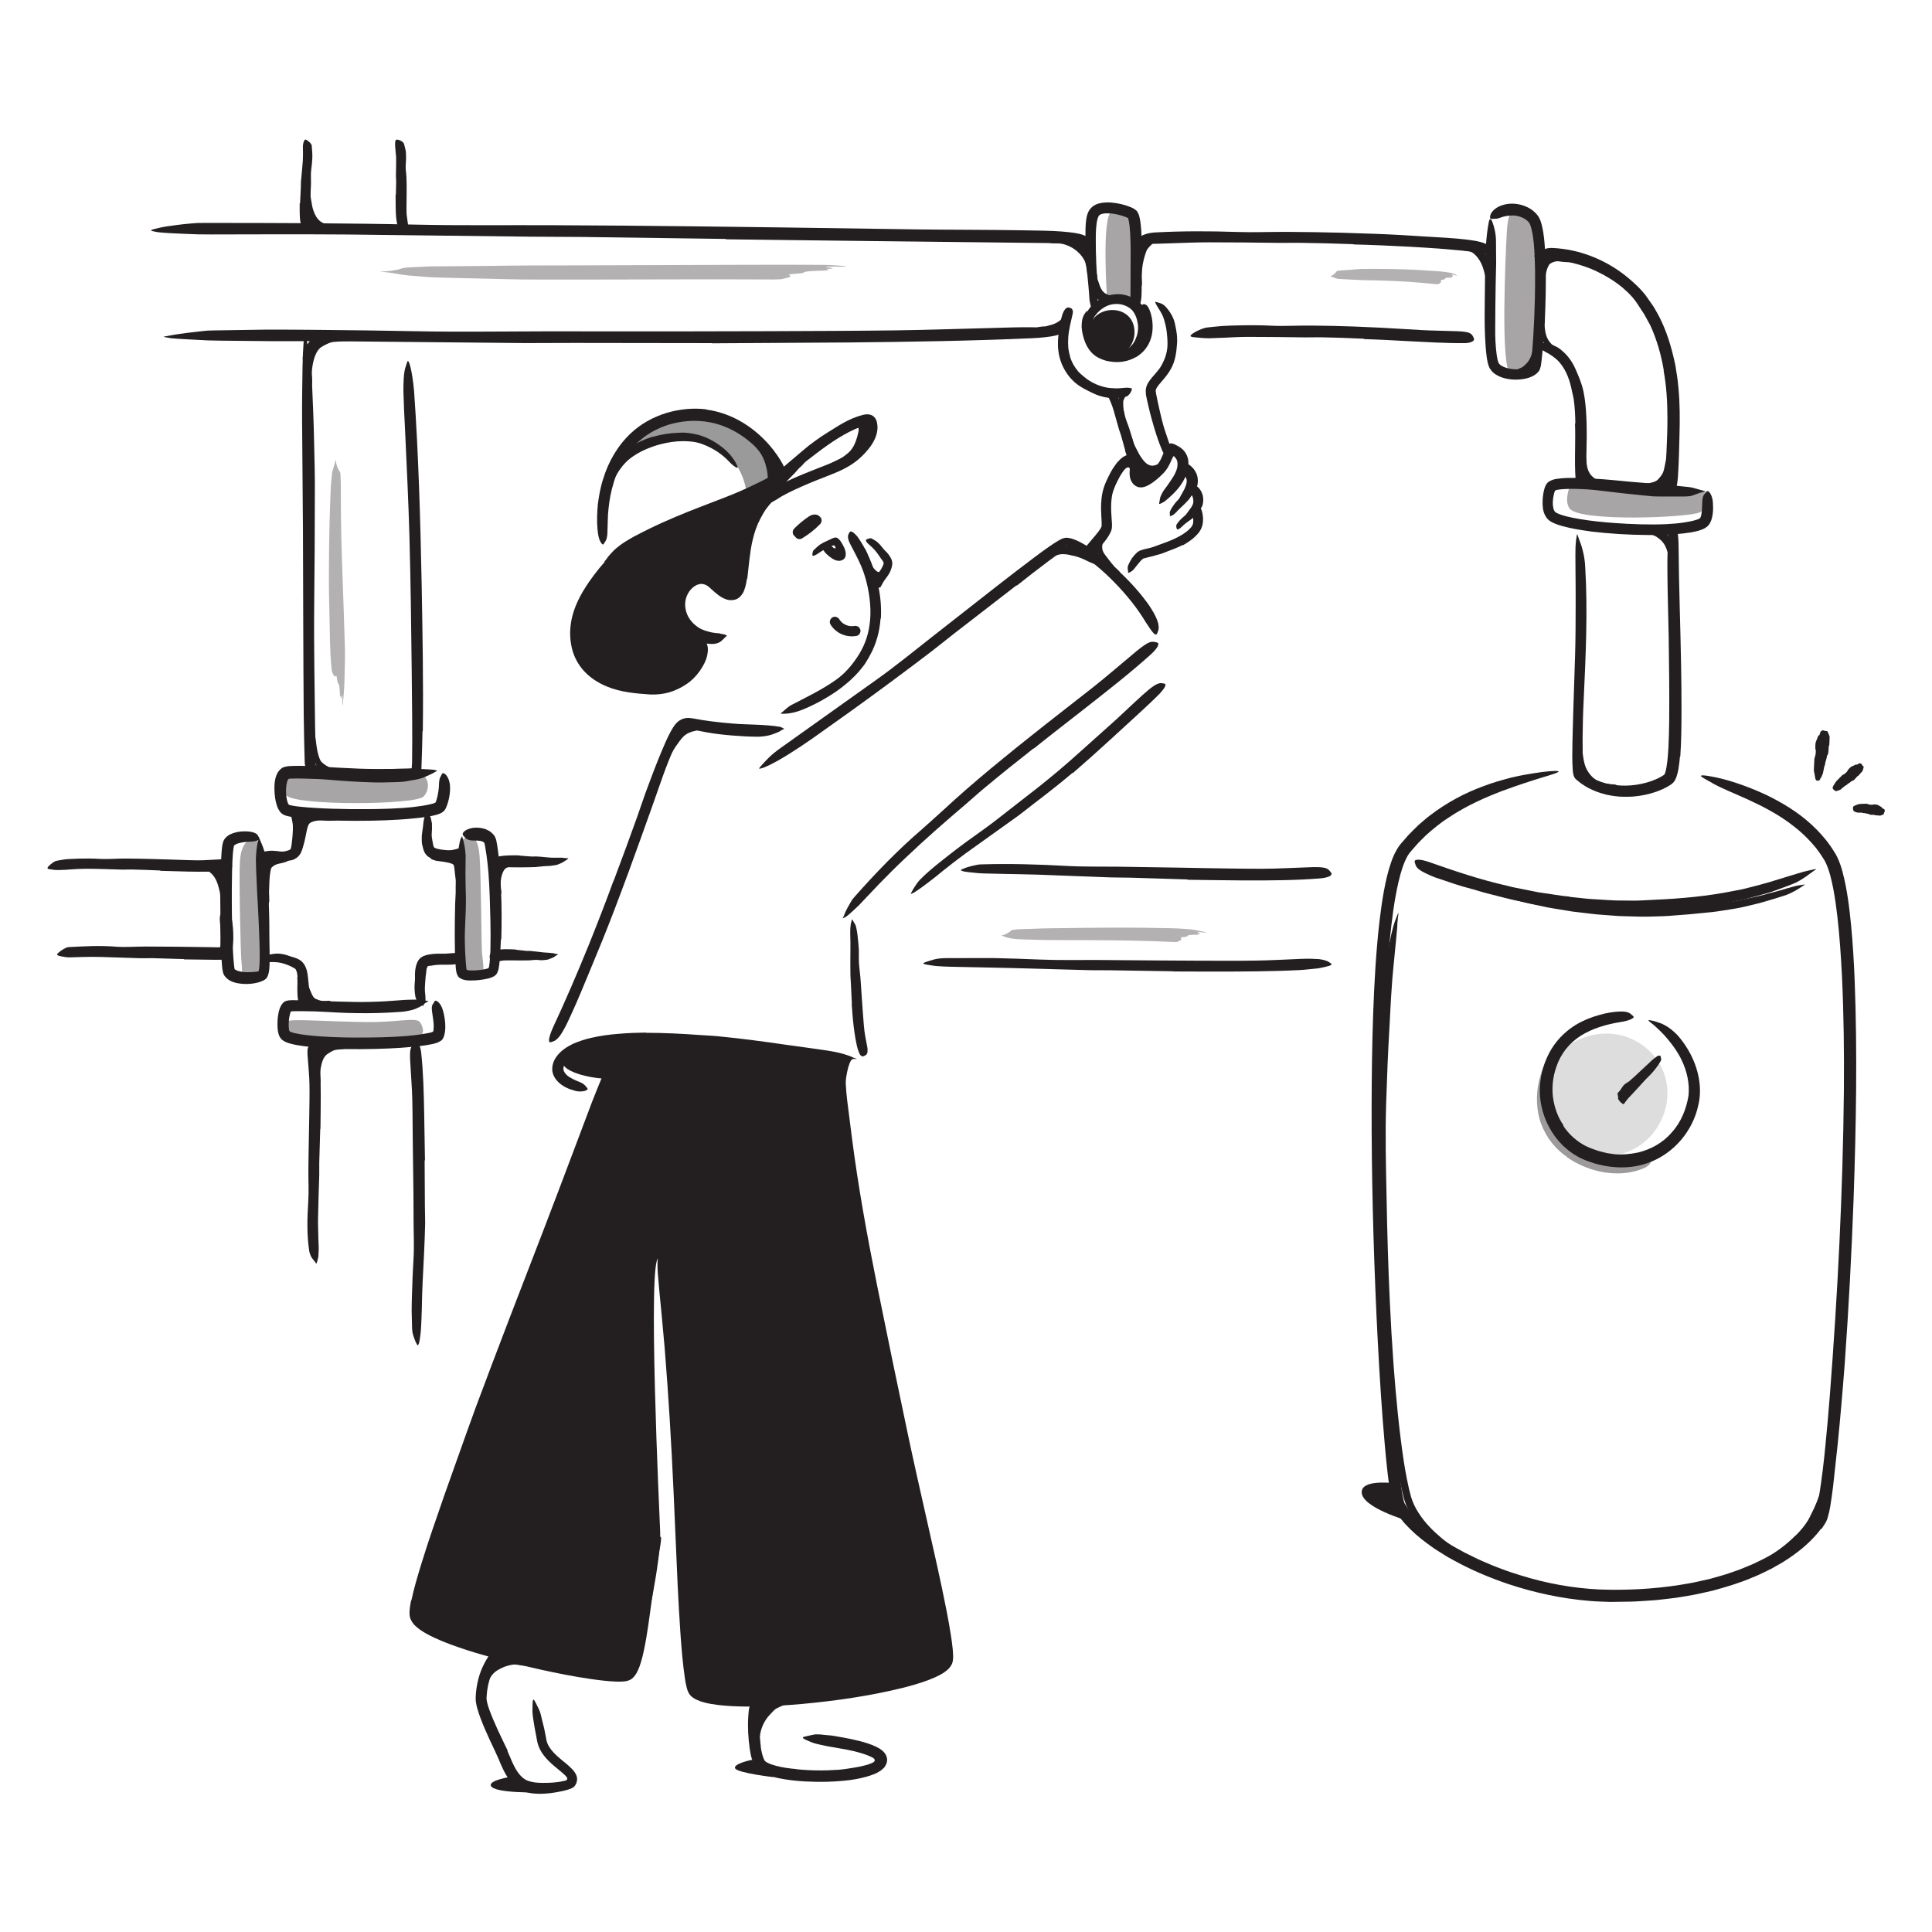 <svg xmlns="http://www.w3.org/2000/svg" id="Layer_1" width="520" height="520" viewBox="0 0 520 520"><defs><style>.cls-1,.cls-2,.cls-3,.cls-4,.cls-5{stroke-width:0px;}.cls-1,.cls-2,.cls-4,.cls-5{fill:#231f20;}.cls-1,.cls-6{opacity:.45;}.cls-2{opacity:.4;}.cls-7{opacity:.35;}.cls-3{fill:#242021;}.cls-4{opacity:.15;}</style></defs><path class="cls-5" d="M231.34,120.44c-.53.91-1.25,1.76-2.06,2.4-.29.24-.57.48-.88.68-1.11.68-2.24,1.18-3.39,1.64-.51.21-1.02.41-1.52.61-.32.13-.65.26-.98.37-.34.09-.69.15-1.03.2-.22.03-.21-.05-.07-.22.14-.16.39-.45.72-.67,1.25-.6,2.44-1.27,3.7-1.85.76-.34,1.44-.86,2.07-1.37.7-.56,1.29-1.19,1.73-1.96.27-.47.51-.97.7-1.5.29-.8.54-1.65.71-2.51.14-.64.04-1.28-.21-1.56-.05-.07-.13-.11-.18-.16-.15-.17-.05-.26.03-.8.02-.12.02-.25.03-.37.02-.2.11-.38.31-.47.2-.09.52-.08.82.1.94.51,1.25,1.7,1.19,2.53-.06.88-.28,1.46-.46,2.09-.29.94-.67,1.9-1.18,2.84l-.04-.02Z"></path><path class="cls-5" d="M233.58,116.68c-.15.41-.28.81-.48,1.19-.06.14-.1.29-.18.42-.27.48-.56.93-.85,1.36-.12.2-.24.39-.36.59-.15.25-.33.49-.56.68-.07.06-.13,0-.18-.12-.04-.12-.09-.31-.05-.47.14-.57.37-1.06.62-1.56.17-.29.2-.65.28-.98.09-.36.18-.72.27-1.09.05-.22.1-.45.13-.68.04-.35.09-.7.06-1.05-.03-.27-.17-.53-.29-.77-.02-.06-.07-.11-.09-.16-.02-.21.1-.29.53-.41l.29-.08c.32-.07.62-.02.78.14.43.5.41,1.11.37,1.69-.04.44-.15.87-.26,1.29h-.04Z"></path><path class="cls-1" d="M164.91,129.13s2.92-6.12,8.98-9.46c4.09-2.25,10.18-2.78,15.56-1.06,11.01,3.52,11.55,14.55,11.55,14.55,0,0,8.5-1.96,7.72-5.59s-7.29-12.29-7.29-12.29c0,0-11.18-3.47-14.59-3.17-3.41.31-11.39,2.02-12.9,3.17-1.51,1.15-9.03,8.89-9.03,8.89v4.96Z"></path><path class="cls-4" d="M448.79,294.6c-.2,8.41-6.9,16.53-16.8,16.53-9.37,0-16.96-7.4-16.96-16.53,0-14.28,18.23-21.86,28.79-11.84,3.55,3.37,5.07,7.64,4.97,11.84Z"></path><path class="cls-5" d="M372.28,356.43c-.61-9.24-1.06-18.5-1.31-27.76-.11-3.38-.24-6.75-.28-10.13-.1-11.91.05-23.82.59-35.72.22-5.28.52-10.59,1-15.82.16-1.68.29-3.36.5-5.04.19-1.68.38-3.36.66-5.03.24-1.68.6-3.34.93-5,.39-1.65.76-3.31,1.43-4.88.77-1.97.65-1.7.44.08-.05.45-.11.98-.15,1.6.03.64-.09,1.32-.14,2.08-.08.75-.15,1.57-.22,2.44-.09.87-.18,1.79-.27,2.74-.31,3.39-.71,6.78-.9,10.19-.26,3.4-.37,6.82-.58,10.24-.41,6.84-.68,13.71-.9,20.62-.26,8.26-.06,16.87.12,25.33.17,9.3.43,18.61.87,27.9.26,5.72.6,11.44,1.01,17.15.65,8.65,1.47,17.33,2.74,25.83.53,3.28,1.11,6.58,1.98,9.68.46,1.51,1.15,2.96,2.03,4.29.86,1.34,1.85,2.61,2.97,3.77.97,1.03,2,1.97,3.1,2.9,2.04,1.72,3.49,2.72,4.46,3.51.95.81,1.47,1.34,1.84,1.86.17.23.42.5.51.66.14.27-.29.18-1.25-.17-.95-.36-2.39-1.05-4.05-2.23-2.48-1.72-4.85-3.73-6.93-6.09-1.02-1.2-1.98-2.48-2.8-3.89-.78-1.42-1.5-2.91-1.91-4.54-.78-3.09-1.3-6.16-1.8-9.27-.48-3.1-.89-6.22-1.25-9.35-.55-4.64-.97-9.3-1.38-13.96-.42-4.66-.8-9.32-1.13-13.99h.05Z"></path><path class="cls-2" d="M112.09,279.48c2.36-.6,1.99-2.86.97-4.33s-5.71.04-14.61-.06c-9.85-.11-20.25-.93-20.89-.23-1.91,2.1-.19,4.29,1.22,4.43,1.41.14,17.43,1.24,21.55,1s11.75-.82,11.75-.82Z"></path><path class="cls-5" d="M202.44,473.67c-.31,0-5.33,1.13-4.55,2.33s10.24,2.32,10.24,2.32l-2.59-2.32-3.09-2.32Z"></path><path class="cls-5" d="M137.68,478.19s-6.11.92-5.57,2.43c.77,2.16,13.47,1.8,13.47,1.8l-5.9-2.54-2-1.69Z"></path><path class="cls-5" d="M374.69,399.12c-.94,0-8.06-.79-8.19,2.42-.16,4.2,12.42,7.78,12.42,7.78l-2.75-5.56-1.49-4.64Z"></path><path class="cls-5" d="M483.24,413.35c1.28-1.25,2.45-2.63,3.37-4.13.34-.54.6-1.16.9-1.74,1.08-2.06,1.95-4.27,2.63-6.55.3-1.01.54-2.05.74-3.08.24-1.33.72-2.62,1.15-3.92.15-.4.21-.33.29.05.07.38.24,1.08.26,1.88v1.06s-.01.53-.01.53l-.1.51c-.14.69-.29,1.37-.45,2.05-.33,1.37-.74,2.73-1.26,4.06-.63,1.58-1.16,3.29-1.96,4.86-.88,1.74-2.05,3.35-3.35,4.76-.79.89-1.66,1.69-2.52,2.49-1.33,1.19-2.77,2.25-4.22,3.26-1.14.77-2.24,1.55-3.45,2.22-.26.15-.52.29-.8.42-1.02.48-1.43.47-1.8.15-.09-.07-.19-.14-.25-.22-.21-.28.1-.71.77-1.11,1.99-1.23,3.97-2.6,5.93-4.04,1.44-1.08,2.84-2.25,4.11-3.55l.04.03Z"></path><g class="cls-6"><path class="cls-5" d="M421.81,311.43c-2.58-1.78-4.77-4.19-6.14-7.01-.26-.51-.53-1.01-.72-1.55-.21-.53-.42-1.05-.55-1.6-1.08-3.85-.92-7.92.17-11.66.48-1.66,1.09-3.3,1.93-4.8.52-.97,1.12-1.91,1.81-2.77.32-.45.72-.84,1.1-1.24.18-.21.4-.38.64-.53l.7-.46c.59-.36.54-.27.26.27-.13.27-.31.66-.51,1.13-.2.47-.52.91-.88,1.38-2.49,3.37-4.01,7.42-4.37,11.66-.21,2.54.22,5.22,1.18,7.62,1.03,2.64,2.71,5.01,4.94,6.81.32.3.68.56,1.05.8l1.1.74,1.18.61c.39.22.79.41,1.21.56,2.47,1.05,5.15,1.69,7.82,1.82,2.08.14,4.12-.2,6.04-.72.42-.12.84-.24,1.24-.4,1.54-.5,2.01-.59,2.68-.05.15.12.32.22.44.35.41.42-.05,1.16-1.29,1.85-3.75,1.74-8.24,1.98-12.39,1.04-3.09-.7-6.06-1.99-8.67-3.8l.02-.04Z"></path></g><path class="cls-5" d="M424.9,243.28c2.53.31,5.07.67,7.62.82,1.27.09,2.55.21,3.82.28l3.83.11c1.87.09,3.73-.03,5.6-.06,6.57-.09,13.17-.54,19.67-1.66.72-.12,1.45-.21,2.17-.36l2.15-.46c1.43-.31,2.87-.58,4.28-.94,1.8-.48,3.61-.97,5.42-1.45.89-.28,1.79-.55,2.69-.78l1.36-.36c.46-.11.93-.16,1.4-.25,1.18-.17,1.02-.15.16.39-.84.6-2.43,1.63-4.48,2.39-1.83.62-3.69,1.14-5.54,1.7-1.85.57-3.75.95-5.63,1.42-1.89.45-3.81.69-5.73,1.01-1.91.33-3.85.52-5.79.69-1.16.09-2.33.26-3.51.34-1.18.09-2.37.18-3.56.27-2.38.25-4.78.26-7.16.33-1.31.05-2.62,0-3.93-.04l-3.92-.11-3.92-.29c-1.3-.09-2.61-.18-3.91-.36l-4.79-.57-4.76-.78c-1.21-.17-2.4-.43-3.59-.69l-3.58-.76c-2.37-.57-4.72-1.18-7.06-1.78-1.8-.53-3.59-1.03-5.39-1.51-1.78-.53-3.54-1.12-5.31-1.68-.78-.24-1.55-.49-2.31-.8-1.42-.57-2.35-.97-2.96-1.35-.6-.4-.9-.74-1.08-1.13-.08-.18-.21-.37-.24-.52-.05-.25.25-.34.83-.3.58.04,1.45.2,2.49.57,6.21,2.11,12.75,4.25,19.49,5.81,1.24.34,2.5.59,3.76.85l3.78.79,3.81.62c1.27.2,2.54.44,3.82.56v.06Z"></path><path class="cls-5" d="M425.61,208.19c-.18-.34-.31-.7-.47-1.05-.12-.38-.26-.77-.32-1.13-.17-.74-.26-1.45-.34-2.16-.05-.52-.14-1.02-.16-1.54-.08-1.81-.05-3.59-.03-5.37.01-.79,0-1.58-.03-2.36.04-1.01.12-2.01.28-3.02.05-.31.12-.27.23,0,.1.27.32.75.43,1.33l.28,1.52c.07.51.06,1.01.08,1.52.04,1.01.05,2.03.05,3.05,0,1.22.2,2.48.36,3.7.19,1.33.36,2.71.84,3.84.31.73.73,1.42,1.23,2.02.76.92,1.76,1.65,2.89,2.07.88.34,1.83.4,2.76.47.21.01.41.01.62.03.77.07,1.01.23,1.14.78.03.13.07.25.09.38.05.42-.31.74-.94.82-1.86.27-3.98-.21-5.82-1.36-.68-.43-1.3-.97-1.85-1.56-.53-.61-.99-1.27-1.36-1.96l.04-.02Z"></path><path class="cls-5" d="M84.59,284.63c.21-.51.46-1.02.82-1.52.37-.5.81-.95,1.28-1.26.34-.24.65-.52,1.02-.67,1.31-.52,2.6-.64,3.85-.69.55-.02,1.1-.08,1.64-.02.69.05,1.4.08,2.02.52.19.15.16.15-.04.29-.2.15-.55.49-.91.61-.32.08-.64.16-.95.25-.31.08-.61.21-.92.21-.6.06-1.2.13-1.83.19-.74.07-1.4.49-1.97.85-.33.18-.62.39-.88.63-.22.24-.45.51-.62.87-.22.43-.4.91-.53,1.43-.19.78-.35,1.61-.4,2.45-.04.65.07,1.31.09,1.99,0,.15.03.3.02.45-.06.57-.33.73-.89.74-.13,0-.26.01-.38,0-.42-.03-.74-.31-.89-.69-.33-1.13-.35-2.34-.26-3.64.1-.97.3-1.96.67-3.01l.06.02Z"></path><path class="cls-5" d="M83.38,270.18c-.24-.22-.36-.39-.49-.58-.12-.18-.23-.37-.32-.56-.19-.37-.32-.74-.43-1.09-.08-.26-.2-.49-.26-.75-.2-.91-.32-1.83-.3-2.74,0-.4-.02-.79-.02-1.19-.01-.5.09-1.01.35-1.48.08-.15.11-.12.21.02.08.14.38.39.47.66.22.48.27.92.35,1.38.07.45.17.89.17,1.37.02.56.29,1.09.5,1.62.23.58.47,1.13.8,1.55.12.14.17.21.29.29.11.09.27.17.43.24.5.21,1.08.41,1.67.5.46.06.95-.02,1.43-.04.11,0,.22-.03.32-.03.4.02.51.19.49.79,0,.14,0,.27-.02.41-.05.46-.26.8-.55.89-.88.26-1.82.18-2.79-.05-.37-.08-.73-.21-1.11-.39-.38-.18-.77-.38-1.21-.75l.03-.04Z"></path><path class="cls-5" d="M133.34,235.39c.2-.76.48-1.55,1-2.27.21-.26.33-.53.7-.81,1.13-.71,2.09-.59,3.05-.65.42-.02.84-.03,1.25,0,.52.04,1.09,0,1.57.39.15.11.11.13-.04.24-.08.05-.18.13-.3.24-.12.12-.25.21-.39.23-.48.1-.96.28-1.44.37-.48.06-.95.11-1.43.15-.55.05-1.12.33-1.3.51-.37.36-.67.91-.86,1.52-.13.37-.22.78-.29,1.19-.09.62-.16,1.27-.15,1.91.01.5.13.99.2,1.49.02.11.05.22.03.33-.04.42-.17.56-.5.65-.08.02-.15.05-.22.06-.24.04-.46-.13-.62-.42-.27-.43-.33-.89-.43-1.37-.08-.48-.12-.97-.13-1.47,0-.75.09-1.51.25-2.29h.04Z"></path><path class="cls-2" d="M126.74,225.33c.51.06,1.91.09,2.33,4.96s.49,23.58.64,25.91.98,5.91-.39,6.06c-1.37.15-4.44-.7-4.44-.7l-.53-19.13v-14.12s-.92-3.35,2.4-2.98Z"></path><path class="cls-5" d="M123.51,231.07c.32.31.57.76.68,1.16l.06.28.03.21c.02.14.03.27.04.39.04.5.04.97.06,1.44,0,.34.07.68.06,1.02-.03,1.2-.08,2.39-.21,3.57-.05.52-.06,1.05-.07,1.57,0,.67-.06,1.35-.3,2-.07.2-.25.15-.44-.04-.19-.19-.44-.52-.52-.9-.17-1.31-.31-2.61-.24-3.95.07-.8-.1-1.62-.18-2.43l-.14-1.32c-.04-.41-.12-.93-.18-1.14-.04-.16-.29-.39-.77-.54-.7-.22-1.57-.38-2.44-.52-.68-.11-1.43-.09-2.16-.37-.16-.05-.33-.09-.49-.18-.58-.3-.63-.64-.3-1.21.08-.13.15-.27.23-.39.3-.41.74-.62,1.06-.59.5.05.97.02,1.43.14.53.12,1.05.24,1.58.36.43.1.89.22,1.43.39.52.19,1.14.38,1.82,1l-.04.04Z"></path><path class="cls-5" d="M59.67,233.97c.63.68,1.05,1.57,1.21,2.37.07.3.16.57.18.86.06,1.01-.05,1.93-.19,2.85-.06.4-.09.8-.12,1.2-.02.25-.03.51-.06.76-.05.25-.16.49-.28.73-.08.15-.23.11-.43-.04-.19-.15-.48-.42-.58-.72-.06-1.02-.07-1.99.05-2.95.08-.58-.08-1.17-.21-1.69-.14-.58-.34-1.09-.69-1.5-.21-.26-.48-.5-.79-.69-.47-.28-.99-.55-1.58-.65-.45-.08-.93.04-1.4.03-.1,0-.21.02-.31.01-.39-.02-.51-.24-.56-.74-.01-.12-.03-.23-.03-.35-.01-.38.18-.7.49-.87.46-.18.96-.36,1.48-.34.52,0,1.06.09,1.61.26.84.23,1.59.78,2.25,1.43l-.03.04Z"></path><path class="cls-5" d="M59.53,235.49c.21.42.32.86.47,1.28.1.43.22.86.3,1.28.05.31.14.61.19.92.09,1.1.1,2.17.02,3.23-.05.47-.05.94-.09,1.4-.04.59-.27,1.17-.43,1.74-.1.36-.15-.13-.36-.81l-.22-.88c-.02-.29-.04-.57-.07-.86-.04-.57-.09-1.14-.07-1.72,0-.69-.2-1.39-.38-2.06-.09-.37-.19-.74-.32-1.09-.11-.36-.27-.7-.42-1.04-.09-.22-.21-.41-.33-.6-.13-.18-.22-.4-.38-.56-.23-.24-.42-.54-.69-.73-.25-.22-.51-.44-.82-.56-.45-.26-1.01-.21-1.49-.25-.11.01-.23.04-.34.04-.41,0-.51-.17-.58-.77-.02-.14-.04-.28-.05-.41-.03-.47.19-.82.6-.9,1.21-.32,2.63.19,3.69,1.01.2.16.39.32.58.49.17.19.31.39.46.59.32.38.52.82.75,1.23l-.04.03Z"></path><path class="cls-2" d="M71.05,245.02s.18,14.94,0,16.59-2.99,1.07-4.69.84-1.04-1.37-1.32-3.06-.75-23.72-.47-27.54c.28-3.82,1.41-5.31,2.82-5.87,0,0,2.78-2.37,2.82,5.87.04,8.24.83,13.18.83,13.18Z"></path><path class="cls-5" d="M70.29,236.15c.04-.5.09-1,.15-1.52.05-.27.07-.52.13-.81l.09-.42.15-.49c.08-.22.21-.49.33-.71.19-.27.36-.5.58-.67,1.36-1.07,2.68-1.17,3.88-1.52.52-.16,1.05-.3,1.54-.47.31-.11.62-.25.92-.37.31-.1.65-.16.99-.26.22-.05.31.08.31.38,0,.3-.06.87-.36,1.28-.6.58-1.28,1.02-1.94,1.38-.71.24-1.4.41-2.07.53-.79.16-1.48.6-1.81.96-.03.03-.05.04-.07.06-.08.05-.2.42-.28.81-.08.4-.14.83-.19,1.27-.06.58-.11,1.17-.13,1.76-.05.9-.08,1.81-.1,2.72,0,.71.09,1.4.07,2.14,0,.16.01.32-.02.49-.12.61-.35.81-.78.81-.1,0-.2,0-.29,0-.31-.05-.52-.33-.62-.7-.15-.57-.25-1.17-.35-1.78-.09-.62-.21-1.25-.21-1.9-.02-.96,0-1.94.02-2.94h.06Z"></path><path class="cls-5" d="M70.52,231.98c.1-.14.21-.27.32-.4.04-.05.03-.11.08-.15.16-.15.33-.27.51-.38.08-.05.12-.12.16-.19.05-.09.06-.22.25-.2.11.02.95.89.96.97-.02.14-.04.24-.29.25-.15.01-.12.12-.17.19-.06.07-.13.15-.2.23-.04.05-.09.1-.11.16-.05.08-.11.17-.1.27.01.07.12.15.19.21.01.01.04.03.05.04.03.05-.08.07-.5.12l-.29.04c-.32.04-.59.03-.7-.03-.3-.18-.35-.42-.34-.65,0-.17.07-.33.13-.49h.04Z"></path><path class="cls-2" d="M76.62,209.04c-.14.75-1.11,3.45.45,5.06,2.73,2.82,34.75,2.56,36.92.3s1.35-6.28-2.21-6.61-35.16,1.24-35.16,1.24Z"></path><path class="cls-5" d="M80.82,223.65c.12-.51.24-1.04.43-1.59.09-.27.2-.56.36-.86.17-.28.42-.65.69-.86.4-.35.82-.59,1.25-.73,1.52-.47,2.89-.21,4.22-.08.59.08,1.18.12,1.76.21.74.12,1.47.32,2.18.5.22.05.2.11,0,.21-.21.09-.59.25-1.03.32-1.56.28-3.01.08-4.46.06-.86-.02-1.75.17-2.39.46-.2.07-.31.18-.46.28-.07.05-.1.12-.15.18-.05.05-.11.12-.15.22-.19.35-.32.83-.44,1.31-.14.59-.26,1.22-.38,1.84-.18.95-.41,1.92-.72,2.87-.24.73-.45,1.55-1.04,2.19-.11.15-.24.29-.39.41-.14.11-.26.2-.37.26-.12.04-.23.06-.32.07-.18,0-.32-.06-.46-.19-.06-.06-.13-.11-.18-.17-.15-.21-.05-.55.16-.85.33-.45.45-.97.69-1.46.21-.5.39-1.09.55-1.69.23-.91.41-1.9.61-2.93h.04Z"></path><path class="cls-5" d="M81.73,220.32c.07-.05.15-.09.21-.15.02-.02.03-.05.06-.07.09-.06.19-.12.27-.19.04-.03.06-.07.07-.11.02-.05.02-.12.1-.13.05-.01.44.25.43.32-.03.12-.08.22-.19.29-.07.04-.07.12-.11.18-.04.07-.09.13-.14.19-.03.04-.06.08-.09.12-.04.06-.09.12-.11.19-.02.06.01.13.03.2,0,.02.01.03.01.05,0,.05-.06.03-.28-.08l-.15-.08c-.17-.09-.3-.18-.33-.24-.09-.16-.04-.26.02-.34.05-.06.12-.11.18-.17h.02Z"></path><path class="cls-5" d="M84.27,203.44c-.26-1.14-.37-2.26-.46-3.36-.03-.4-.1-.8-.13-1.2-.09-1.41-.12-2.83-.11-4.24,0-.63-.03-1.25-.05-1.87-.01-.8.04-1.6.14-2.39.04-.25.11-.21.22,0,.1.21.28.59.37,1.04.07.4.16.8.21,1.2.03.4.06.8.09,1.2.06.8.11,1.6.13,2.41.01.97.19,1.96.31,2.95.13,1.08.26,2.15.49,3.19.14.64.32,1.26.56,1.86.36.9.86,1.75,1.56,2.39.54.49,1.21.8,1.86.96.14.04.29.04.43.08.52.11.66.23.76.69.02.11.06.21.07.32.06.34-.24.65-.82.67-1.72-.02-3.28-1.17-4.23-2.54-.74-1.04-1.15-2.2-1.45-3.34h.03Z"></path><path class="cls-5" d="M87.84,207.41c-.87-.46-1.64-1.11-2.27-1.84-.24-.26-.46-.53-.66-.82-.68-1.03-1.12-2.17-1.43-3.32-.13-.51-.25-1.03-.31-1.55-.1-.66-.14-1.33-.07-2,.02-.21.06-.18.14,0,.07.17.21.48.32.84.15.64.34,1.27.54,1.88.17.62.36,1.23.59,1.84.27.73.74,1.39,1.24,1.98.55.66,1.19,1.23,1.93,1.67.45.28.93.52,1.44.7.76.29,1.57.49,2.39.6.64.08,1.27.06,1.92.05.14,0,.28,0,.42-.01.53.03.69.19.78.47.02.07.05.14.06.2.04.22-.19.4-.59.5-1.18.18-2.43.07-3.7-.19-.94-.2-1.87-.52-2.75-.98v-.03Z"></path><path class="cls-2" d="M422.36,131.22c-.28,1.02-1.21,3.92.14,5.68,2.8,3.64,32.19,2.4,35.01.99,2.82-1.41,3.66-5.4.28-5.62-3.38-.23-35.43-1.04-35.43-1.04Z"></path><path class="cls-5" d="M448.92,144.11c.56.73.99,1.55,1.27,2.37.1.3.25.58.3.88.24,1.07.19,2.13.13,3.13-.01.44-.05.89-.11,1.32-.06.55-.16,1.1-.34,1.64-.06.17-.11.14-.22,0-.1-.15-.29-.42-.4-.73-.16-.54-.32-1.07-.48-1.61-.04-.52-.07-1.04-.08-1.56-.01-.62-.24-1.23-.45-1.78-.23-.62-.52-1.2-.92-1.72-.25-.32-.53-.62-.85-.89-.49-.4-1.03-.78-1.64-1.05-.47-.21-1.01-.25-1.53-.35-.12-.02-.24-.02-.35-.05-.4-.16-.44-.46-.33-1,.03-.13.04-.26.08-.38.11-.4.41-.68.8-.8,1.09-.13,2.12.26,3.14.8.74.45,1.42,1.07,2.02,1.76l-.04.04Z"></path><path class="cls-5" d="M450.33,143.06c.07.33.11.65.14.96.02.11.06.21.06.33,0,.4-.04.8-.08,1.17-.01.17-.02.33-.05.49-.03.21-.06.41-.21.6-.04.06-.16.03-.3-.04-.13-.07-.32-.18-.37-.28-.08-.18-.2-.35-.24-.51,0-.17,0-.33.03-.51.05-.22-.09-.41-.15-.61-.07-.22-.13-.44-.22-.66-.05-.13-.11-.27-.18-.39-.11-.19-.22-.39-.38-.53-.14-.11-.35-.13-.53-.15-.04,0-.08,0-.12-.02-.11-.06-.06-.19.23-.62l.2-.3c.22-.33.48-.55.66-.56.56-.04.9.32,1.15.69.18.29.29.62.39.93l-.04.02Z"></path><path class="cls-5" d="M448.48,130.59l-.64.37-.71.36c-.49.22-.99.4-1.49.54-.37.09-.73.24-1.1.28-1.33.18-2.61-.14-3.79-.39-.53-.12-1.05-.2-1.55-.35-.65-.14-1.28-.37-1.89-.67-.19-.09-.15-.17.04-.28.19-.1.56-.31.96-.38.35-.06.69-.05,1.03-.07.34-.01.67-.04.99,0,.64.06,1.26.11,1.88.19.75.09,1.48-.13,2.19-.27.78-.17,1.52-.45,2.22-.88.46-.28.9-.57,1.28-.9.57-.5,1.02-1.03,1.16-1.75.11-.56-.02-1.19.03-1.83,0-.14,0-.28.01-.43.07-.53.27-.69.81-.75.12-.01.24-.03.36-.04.39,0,.73.25.87.65.18.6.4,1.21.4,1.9-.04.67-.19,1.5-.61,2.29-.64,1.19-1.6,1.87-2.41,2.45l-.04-.05Z"></path><path class="cls-5" d="M450.72,122.02c-.17.98-.37,1.95-.61,2.93-.08.36-.13.73-.23,1.08-.4,1.25-.91,2.51-1.82,3.61-.39.48-.91.92-1.5,1.19-.76.4-1.66.3-2.34,0-.22-.09-.16-.21.05-.37.1-.08.24-.18.39-.28.15-.1.3-.24.46-.3.14-.07.25-.16.37-.23.05-.04.1-.09.15-.14.05-.03.11-.05.16-.08.19-.14.37-.28.53-.47.33-.36.71-.8,1.05-1.36.42-.66.54-1.52.72-2.34.2-.91.36-1.84.48-2.79.08-.58.14-1.17.2-1.76.1-.89.22-1.79.25-2.7.02-.7-.07-1.4,0-2.11.01-.16.01-.31.04-.47.1-.59.28-.77.69-.81.09,0,.19-.02.28-.02.31.02.51.29.59.69.11.6.26,1.22.32,1.85.04.63.04,1.28.04,1.93-.02.97-.05,1.96-.21,2.95h-.05Z"></path><path class="cls-2" d="M407.38,56.6c-.84.81-1.57,1.02-1.85,6.39s-1.74,36.19,1.02,37.47,5.88-.42,6.36-2.25c.48-1.83,1.27-21.61,1.19-24.28s.5-14.6-1.19-15.25c-1.69-.65-5.52-2.08-5.52-2.08Z"></path><path class="cls-5" d="M415.82,92.68c-.56-.79-1.04-1.74-1.16-2.71-.05-.35-.13-.69-.14-1.02-.02-1.19.06-2.28.08-3.42.02-.5.01-1,0-1.49,0-.32-.03-.63,0-.95.04-.32.09-.64.14-.96.04-.2.06-.17.14-.01.08.16.29.46.43.82.2.64.24,1.28.34,1.92.09.64.1,1.29.07,1.95-.04.79.08,1.59.19,2.32.13.81.33,1.54.74,2.24.25.43.56.84.91,1.21.54.57,1.14,1.11,1.79,1.59.5.38,1.08.64,1.55,1.05.11.09.22.16.32.25.38.34.46.52.4.78-.01.06-.02.12-.04.17-.07.17-.33.17-.7.04-.53-.23-1.13-.37-1.61-.71-.49-.31-.98-.66-1.46-1.04-.72-.56-1.42-1.22-2.02-2l.03-.02Z"></path><path class="cls-5" d="M413.44,96.79c-.32.65-.76,1.27-1.29,1.79-.19.2-.38.39-.59.56-.69.47-1.46.96-2.31,1.26-.37.13-.77.21-1.14.27-.49.08-.98.1-1.45-.02-.15-.03-.13-.15,0-.3.12-.14.33-.34.57-.43.43-.14.82-.31,1.18-.5.35-.19.73-.3,1.12-.49.46-.21.89-.68,1.25-1.03.39-.38.72-.83.98-1.35.16-.32.32-.66.43-1.02.18-.54.35-1.11.45-1.69.09-.45.02-.93.11-1.4.02-.1.02-.21.05-.31.14-.37.4-.43.71-.42.08,0,.15,0,.22.01.22.03.39.24.53.55.26.87.07,1.66-.12,2.53-.15.64-.37,1.31-.65,1.98h-.04Z"></path><path class="cls-5" d="M414.22,72.58c.31-.97.57-2.02,1.59-3.03l.56-.45c.19-.12.39-.22.6-.31,1.47-.46,2.75-.28,3.98-.13.54.09,1.08.18,1.61.26.34.05.68.1,1.02.19.33.12.64.32.94.51.19.13.12.25-.1.42-.22.16-.62.46-1.02.58-1.34-.03-2.61-.08-3.85-.28-.75-.1-1.48.17-1.99.43-.28.17-.48.28-.67.59-.19.3-.36.68-.49,1.08-.16.5-.29,1.03-.38,1.57-.14.82-.25,1.67-.24,2.52.03.66.1,1.3.15,1.95,0,.14.04.28.03.43,0,.54-.13.71-.56.84-.1.03-.2.07-.29.09-.33.07-.62-.14-.78-.54-.23-.59-.42-1.21-.55-1.84-.14-.64-.08-1.28-.06-1.94.06-.97.2-1.95.44-2.96h.05Z"></path><path class="cls-5" d="M400.22,69.12c.44.91.75,1.88.95,2.82.08.34.19.67.24,1.02.1,1.23.04,2.43-.05,3.59-.03.52-.05,1.03-.13,1.54-.07.65-.21,1.29-.38,1.92-.06.2-.07.17-.12,0-.05-.17-.19-.5-.29-.87-.13-.66-.33-1.31-.42-1.94-.05-.63-.08-1.26-.1-1.89,0-.76-.3-1.5-.48-2.23-.2-.81-.46-1.58-.83-2.31-.22-.45-.48-.89-.79-1.28-.46-.6-.98-1.18-1.63-1.57-.5-.29-1.08-.4-1.62-.46-.12-.02-.24,0-.35-.04-.2-.07-.33-.14-.4-.3-.07-.19-.09-.42-.1-.71,0-.13-.02-.26-.02-.38,0-.2.07-.38.2-.56.13-.18.35-.39.59-.41,1.46-.26,2.91.52,3.92,1.51.78.73,1.37,1.61,1.85,2.52l-.05.03Z"></path><path class="cls-5" d="M203.18,462.97c.48-.98,1.07-1.9,1.77-2.73.25-.3.46-.64.75-.92,1.04-.94,2.28-1.59,3.51-2.11.55-.23,1.09-.47,1.64-.68.72-.2,1.49-.38,2.27.05.24.12.2.12.04.34-.08.11-.19.29-.3.53-.12.21-.25.4-.4.54-.26.27-.55.38-.8.59-.27.16-.56.24-.83.39-.56.26-1.12.52-1.7.79-.72.33-1.18,1.02-1.74,1.56-.61.61-1.14,1.31-1.59,2.09-.27.47-.52.98-.7,1.5-.29.79-.5,1.63-.58,2.47-.06.66.06,1.31.14,1.95.02.14.05.28.07.42.02.53-.13.72-.55.91-.1.04-.19.1-.28.13-.31.11-.64-.07-.91-.48-.62-1.24-.94-2.72-.77-4.19.15-1.08.48-2.15.91-3.16l.06.02Z"></path><path class="cls-5" d="M203.56,459.84c.28-.35.58-.69.88-1.02.11-.12.17-.27.29-.38.39-.42.94-.7,1.37-1.05.2-.15.37-.32.55-.48.22-.21.44-.44.75-.55.1-.04.2.1.27.29.07.19.12.45.04.6-.3.53-.58,1.04-1.01,1.44-.26.24-.37.61-.6.88-.24.31-.48.62-.7.95-.14.2-.28.4-.4.62-.18.32-.38.64-.5.99-.09.27-.05.58-.07.87,0,.06,0,.13-.02.19-.06.22-.21.25-.68.17l-.32-.05c-.35-.07-.62-.25-.7-.47-.26-.66-.08-1.26.13-1.83.17-.42.45-.79.69-1.17l.04.02Z"></path><path class="cls-5" d="M133.04,446.3c.88-.42,1.84-.71,2.77-.87.34-.06.67-.15,1.01-.16,1.22,0,2.38.2,3.47.48.49.1.97.25,1.44.37.6.22,1.1.7,1.6,1.07.15.13.11.17-.09.24-.19.07-.55.22-.93.34-.33.1-.67.26-.97.34-.27,0-.55-.02-.82-.03-.53-.06-1.05-.19-1.59-.32-.65-.17-1.32.04-1.96.16-.71.13-1.42.24-2.09.52-.42.16-.83.36-1.2.61-.58.37-1.12.83-1.53,1.38-.31.44-.41.97-.61,1.42-.04.1-.06.21-.11.31-.23.35-.54.41-.96.41-.1,0-.19,0-.28,0-.27-.02-.53-.27-.72-.76-.12-.35-.08-.68-.08-1.02.02-.34.05-.7.18-1.01.24-.63.59-1.24,1.05-1.75.68-.75,1.52-1.34,2.39-1.81l.04.06Z"></path><path class="cls-5" d="M132.07,448.22c.97-.78,2.04-1.25,3.12-1.61.41-.14.81-.3,1.23-.38,1.49-.26,2.94-.14,4.32.09.6.12,1.2.24,1.8.36.76.17,1.49.43,2.17.82.21.12.14.27-.11.44-.25.15-.68.38-1.12.41-.39.01-.77.05-1.15.05-.36-.02-.73-.05-1.09-.07-.72-.01-1.42-.18-2.13-.28-.86-.14-1.72.09-2.53.31-.87.23-1.81.67-2.6,1.14-.5.3-.95.66-1.33,1.09-.58.65-1.06,1.43-1.33,2.31-.23.68-.2,1.41-.31,2.11-.02.16-.03.31-.06.47-.12.58-.28.75-.74.82-.11.02-.21.04-.31.05-.34.02-.6-.27-.69-.75-.34-1.43-.05-2.95.59-4.46.48-1.12,1.28-2.17,2.24-2.97l.04.04Z"></path><path class="cls-5" d="M165.74,280.29l-15.24,44.79s-25.28,67.48-26.56,71.72c-1.28,4.24-9.8,27.92-10.52,31.01s-2.6,6.78,0,8.5,21.52,8.68,30.19,10.49,19.89,5.34,23.75,4.78,6.12-11.58,6.12-11.58c0,0,4.53-20.05,4.21-27.64-.17-4.03-3.47-74.26-.4-73.73,3.24.56,2.51,18.13,2.51,18.13l3.71,72.56s-.53,25.45,3.84,26.81,30.56,1.47,35.45.43c4.89-1.04,32.15-6.52,32.16-9.53s-6.44-37.54-6.44-37.54l-16.06-72.85-5.48-35.85s.1-13.79,2.45-15.79c2.35-2-36.77-4.26-36.77-4.26l-26.93-.46Z"></path><path class="cls-5" d="M163.05,290.25c-1.35.29-12.37-1.22-11.62-4.87s15.91-5.63,15.91-5.63l-4.3,10.5Z"></path><path class="cls-5" d="M82.48,94.89c.49-1.25,1.26-2.59,2.55-3.5.43-.3.81-.6,1.26-.8.77-.37,1.58-.59,2.4-.74.82-.14,1.63-.25,2.45-.24.73.02,1.45.04,2.17.12.93.03,1.84.55,2.42,1.32.19.23.17.17-.09.18-.13.01-.33.05-.56.14-.12.04-.25.11-.37.17-.07.04-.12.05-.2.1-.05,0-.11.02-.17.02-.42.07-.8.15-1.16.11-.37,0-.74.02-1.11.06-.74.09-1.49.14-2.28.2-.95.08-1.84.59-2.67,1-.47.26-.83.47-1.14.81-.34.31-.6.74-.85,1.2-.29.57-.52,1.21-.69,1.87-.26,1.01-.45,2.08-.5,3.15-.05.84.11,1.67.07,2.51,0,.19.01.37-.01.56-.05.71-.33.93-.74,1.03-.1.02-.19.06-.29.07-.3.03-.56-.27-.75-.77-.17-.73-.45-1.51-.49-2.3-.07-.79-.06-1.62-.03-2.46.08-1.24.25-2.54.71-3.84l.06.02Z"></path><path class="cls-5" d="M81.87,94.53c.22-.49.45-.96.7-1.41.09-.17.12-.35.23-.51.34-.58.81-1.1,1.27-1.57.21-.21.38-.46.62-.63.29-.24.64-.45,1.04-.49.12-.02.15.09.14.27,0,.18-.02.45-.09.61-.06.16-.12.29-.17.44-.03.17-.1.28-.19.39-.15.24-.32.48-.52.72-.24.3-.32.7-.46,1.07-.15.41-.31.82-.43,1.25-.08.26-.15.53-.22.79-.1.4-.21.82-.2,1.23.02.32.12.63.2.93.02.07.05.13.06.19.03.24-.09.33-.57.46l-.32.09c-.36.09-.69.02-.86-.19-.48-.63-.69-1.39-.6-2.09.05-.53.13-1.05.31-1.55h.05Z"></path><path class="cls-5" d="M82.92,58.78c-.43-.88-.69-1.84-.84-2.77-.06-.34-.16-.66-.19-1-.11-1.19-.08-2.37-.02-3.51.01-.51.04-1.02.07-1.52.02-.32.02-.64.07-.96.06-.32.15-.64.24-.95.06-.2.12-.17.23,0,.11.17.35.49.48.85.18.65.23,1.29.33,1.92,0,.63,0,1.26-.02,1.9-.03.76.18,1.52.35,2.26.18.82.42,1.6.74,2.35.19.47.43.92.71,1.34.42.64.91,1.25,1.53,1.69.47.35,1.06.48,1.57.65.11.04.23.07.34.11.38.27.5.43.53.83,0,.09.03.17.03.24.01.23-.25.47-.73.59-.71.18-1.42,0-2.03-.32-.63-.31-1.19-.74-1.67-1.23-.73-.72-1.29-1.57-1.75-2.45l.04-.02Z"></path><path class="cls-5" d="M83.06,58.16c-.42-1.02-.66-2.06-.81-3.09-.05-.37-.13-.74-.13-1.12-.03-1.33.08-2.62.2-3.89.06-.57.11-1.12.17-1.69.09-.71.07-1.44.43-2.12.09-.21.09-.18.16.01.04.1.1.24.19.41.11.17.18.37.17.57.05,1.45.17,2.87.07,4.3-.05.86.14,1.73.28,2.57.14.93.31,1.85.62,2.72.18.54.43,1.04.72,1.52.46.72,1.02,1.3,1.8,1.66.6.26,1.25.4,1.9.54.15.03.29.05.44.08.53.17.67.41.72.75.01.08.03.16.03.24,0,.24-.28.42-.74.52-1.32.12-2.85-.11-4.18-1.15-1.02-.78-1.61-1.81-2.08-2.81l.04-.02Z"></path><path class="cls-5" d="M305.75,71.14c.13-.81.31-1.62.54-2.43.09-.3.12-.6.24-.9.36-1.03,1.09-2.03,1.95-2.74.38-.32.77-.63,1.21-.87.56-.3,1.25-.42,1.87-.27.19.05.16.17.02.35-.14.17-.35.46-.57.65-.2.15-.37.33-.54.5-.19.12-.37.27-.54.42-.35.31-.67.66-.99,1.04-.37.45-.53,1.12-.75,1.74-.23.69-.41,1.43-.55,2.18-.09.46-.16.94-.21,1.41-.07.72-.15,1.45-.17,2.18-.01.57.08,1.13.08,1.72,0,.13.02.26,0,.39-.02.49-.26.64-.64.66-.09,0-.19.02-.27.01-.29-.02-.52-.25-.63-.57-.2-.95-.28-1.98-.29-3.05.02-.79.1-1.61.19-2.43h.05Z"></path><path class="cls-5" d="M306.38,65.54c.14-.17.29-.31.44-.45.05-.05.07-.12.13-.17.21-.16.43-.29.65-.4.1-.04.18-.11.25-.17.09-.08.18-.19.36-.16.05,0,.17.19.27.39.1.2.22.42.2.48-.07.2-.07.38-.33.39-.14.02-.14.16-.21.24-.07.09-.16.19-.23.29-.04.06-.09.13-.13.2-.06.1-.13.21-.12.33,0,.09.1.19.16.27.01.02.04.04.05.05.02.06-.09.09-.5.13l-.28.03c-.32.03-.59.01-.69-.07-.3-.24-.39-.56-.31-.83.05-.21.14-.41.24-.59h.04Z"></path><path class="cls-5" d="M286.4,88.42c-.35.45-.81.88-1.29,1.19-.17.12-.34.25-.53.33-.7.26-1.41.38-2.09.35-.3-.02-.6-.03-.89-.07-.37-.05-.74-.14-1.06-.35-.1-.06-.05-.14.07-.22.12-.07.32-.18.51-.2.68-.04,1.23-.31,1.84-.36.37-.04.69-.29.98-.51.34-.21.66-.45.94-.78.17-.2.32-.42.46-.66.2-.36.4-.76.51-1.18.1-.33.06-.7.15-1.04.02-.08.02-.16.05-.23.11-.28.25-.33.64-.24.09.02.18.04.26.06.29.09.48.29.52.51.05.33.14.68.06.99-.06.32-.17.64-.3.97-.19.49-.47.98-.8,1.46l-.03-.02Z"></path><path class="cls-5" d="M285.03,88.55c-.58.25-1.19.43-1.78.56-.21.05-.42.14-.63.17-.76.12-1.52.13-2.26.09-.33,0-.65.02-.96.05-.41.02-.82-.02-1.23-.14-.13-.04-.12-.15-.03-.31.09-.16.27-.42.48-.55.2-.1.39-.22.58-.3.2-.04.39-.08.59-.13.39-.07.78-.12,1.18-.13.49.03.95-.15,1.4-.27.51-.12,1-.27,1.47-.47.29-.12.58-.26.84-.43.4-.25.8-.53,1.09-.91.22-.3.32-.65.44-.96.03-.07.04-.15.06-.21.1-.25.27-.27.71-.18l.29.05c.29.07.56.31.58.63,0,.45-.11.91-.3,1.33-.21.41-.53.75-.86,1.05-.5.45-1.07.79-1.64,1.07l-.02-.04Z"></path><path class="cls-5" d="M292.1,65.14c.68.68,1.25,1.5,1.6,2.36.13.31.29.6.37.92.3,1.13.24,2.26.15,3.31-.04.47-.06.93-.08,1.38-.01.58-.16,1.15-.42,1.7-.09.17-.21.14-.4-.03-.17-.17-.5-.47-.58-.8-.2-.59-.19-1.14-.2-1.69,0-.54-.01-1.07,0-1.6,0-.64-.25-1.25-.47-1.82-.24-.64-.57-1.2-1.03-1.69-.29-.3-.61-.58-.98-.82-.56-.35-1.18-.66-1.85-.85-.52-.15-1.08-.12-1.62-.16-.12-.02-.24-.01-.36-.04-.22-.04-.35-.13-.43-.3-.08-.15-.1-.34-.1-.59,0-.12,0-.23,0-.33.03-.35.28-.65.67-.84.28-.07.55-.12.84-.15.28,0,.56,0,.84.04.56.08,1.14.19,1.69.44.83.35,1.64.87,2.37,1.52l-.03.04Z"></path><path class="cls-5" d="M289.91,64.91c.87.6,1.79,1.32,2.4,2.27.22.34.49.65.65,1.02.6,1.29.8,2.62.92,3.89.05.56.06,1.13.08,1.68.03.71.02,1.41-.07,2.12-.03.22-.07.19-.17.02-.09-.18-.31-.5-.44-.89-.21-.68-.42-1.35-.64-2.03-.21-.66-.28-1.32-.43-1.97-.16-.78-.61-1.47-1.07-2.08-.25-.33-.52-.65-.84-.93-.29-.31-.61-.58-.98-.84-.45-.32-.92-.61-1.42-.84-.76-.35-1.57-.65-2.42-.77-.66-.08-1.33-.08-2-.08-.15,0-.29.02-.44-.02-.54-.11-.71-.28-.8-.74-.02-.11-.05-.21-.06-.31-.03-.34.22-.62.66-.78,1.28-.44,2.69-.48,4.09-.06,1.04.28,2.06.74,3,1.31l-.03.05Z"></path><path class="cls-2" d="M297.99,80.83s-1.59-22.67,1.25-23.97,5.12-1.86,5.98.72.23,14.82.23,14.82c0,0,.04,9.07-1.74,8.36-1.78-.71-5.72.08-5.72.08Z"></path><path class="cls-5" d="M305.82,90.83c.39-.96.55-2.06.48-3.17,0-.41-.16-.8-.2-1.21-.24-1.31-.96-2.69-2.04-3.7-.48-.46-1.04-.83-1.65-1.1-.78-.33-1.61-.6-2.5-.72-.28-.05-.24-.07,0-.14.24-.07.69-.23,1.25-.25.99-.04,1.98.24,2.89.69.45.23.88.51,1.27.83.38.34.72.72,1.01,1.14.35.5.7,1.01.99,1.57.3.55.51,1.2.61,1.79.25,1.31.26,2.68-.04,4-.16.82-.53,1.59-.94,2.3-.66,1.08-1.63,1.95-2.71,2.56-.83.48-1.72.88-2.67,1.01-.21.02-.41.06-.62.07-.78,0-1.03-.15-1.16-.49-.03-.08-.07-.16-.09-.24-.05-.26.26-.49.75-.61,1.45-.42,2.74-.94,3.76-1.82.73-.67,1.29-1.53,1.6-2.52h.05Z"></path><path class="cls-5" d="M305.36,89.45c0,3.23-2.46,6.5-6.13,6.5-3.39,0-6.13-2.91-6.13-6.5,0-7.74,12.27-8.28,12.26,0Z"></path><path class="cls-5" d="M294.99,79.86c-.39-.58-.67-1.28-.81-1.92-.06-.24-.14-.47-.17-.7-.11-.85.02-1.67.12-2.45.03-.35.11-.7.16-1.03.07-.44.15-.87.3-1.29.05-.13.12-.1.22.02.09.13.23.35.27.61.07.44.13.87.2,1.32.02.43-.02.85-.06,1.27-.04.51.11,1.01.19,1.49.11.54.26,1.05.53,1.51.16.29.36.56.59.8.35.36.76.68,1.23.84.36.12.75.08,1.08,0,.07-.01.14-.05.21-.07.27.04.38.08.56.45l.11.17c.08.12.06.54-.23.73-.9.57-2.1.28-2.93-.22-.65-.38-1.16-.91-1.59-1.49l.03-.02Z"></path><path class="cls-5" d="M296.01,79.6c-.63-.67-1-1.45-1.25-2.2-.09-.27-.21-.53-.28-.81-.21-.97-.26-1.95-.31-2.91-.02-.43-.05-.85-.03-1.27,0-.54.04-1.08.16-1.61.04-.16.09-.14.17,0,.07.14.2.4.26.7.1.53.24,1.05.34,1.56.08.5.15,1.01.24,1.55.07.63.37,1.23.54,1.84.21.66.47,1.28.85,1.79.24.31.53.58.87.78.51.31,1.13.51,1.77.56.5.04,1-.06,1.5-.14.11-.02.22-.05.33-.06.42-.06.56.11.67.46.03.08.06.17.08.25.06.27-.1.53-.42.69-.94.31-2.02.37-3.16.11-.84-.19-1.7-.63-2.36-1.28l.02-.03Z"></path><path class="cls-5" d="M300.94,111.22c-.05-.58-.1-1.18-.11-1.81,0-.23-.05-.45-.03-.69.07-.81.26-1.69.76-2.38.2-.31.41-.61.66-.88.16-.17.33-.34.54-.47.22-.1.49-.12.72-.12.15.01.15.08.1.24-.06.15-.1.48-.15.71-.43.5-.64,1.1-.96,1.73-.21.38-.16.87-.15,1.34,0,.52.06,1.07.13,1.63.05.35.1.7.15,1.05.1.53.15,1.07.25,1.59.09.4.25.78.37,1.18.03.09.06.17.08.26.04.16.02.28-.06.38-.07.09-.16.16-.29.22-.06.03-.11.06-.17.08-.17.07-.4-.02-.64-.22-.45-.65-.72-1.38-.95-2.12-.17-.55-.19-1.14-.29-1.71h.04Z"></path><path class="cls-5" d="M307.14,127.17c-.37-.44-.65-.96-.88-1.44-.09-.18-.18-.34-.25-.52-.23-.64-.42-1.26-.59-1.88-.08-.27-.16-.54-.25-.81-.11-.34-.22-.68-.3-1.03-.06-.21.13.02.32.39.28.67.65,1.3.96,1.94.18.39.47.73.74,1.06.29.37.59.71.93,1,.21.17.4.38.63.53.34.24.71.46,1.11.55.31.07.63,0,.91-.09.06-.02.12-.05.18-.05.23,0,.31.09.45.47l.09.25c.09.28.02.55-.22.72-.74.47-1.67.27-2.4-.06-.56-.25-1.03-.61-1.45-1.01l.02-.03Z"></path><path class="cls-5" d="M306.26,124.59c-.46-.81-.88-1.59-1.25-2.39-.14-.29-.3-.56-.43-.86-.43-1.04-.78-2.1-1.11-3.16-.14-.48-.28-.94-.42-1.41-.23-.59-.29-1.23-.29-1.87,0-.2.07-.19.22-.06.15.13.42.37.63.67.37.53.53,1.12.8,1.68.26.56.43,1.16.61,1.76.21.72.61,1.4.95,2.07.38.74.76,1.49,1.23,2.16.29.42.6.81.93,1.16.26.25.51.47.8.64.3.18.62.3.95.35.53.07,1.04-.11,1.57-.3.12-.04.23-.1.36-.14.48-.11.72.08.89.49.04.1.09.19.12.29.09.32-.04.64-.34.91-.47.33-1.07.52-1.79.6-.71.07-1.53-.06-2.22-.39-.26-.12-.49-.24-.74-.42-.25-.17-.46-.38-.62-.57-.36-.39-.63-.79-.88-1.19l.03-.03Z"></path><path class="cls-5" d="M296.75,150.81c-.45-.64-1.03-1.36-1.31-2.33-.1-.35-.18-.7-.17-1.06.04-1.25.56-2.26,1.06-3.18.24-.4.47-.8.7-1.2.29-.51.56-1.04.96-1.48.13-.14.3,0,.42.26.12.26.22.64.11.95-.21.54-.4,1.09-.67,1.59-.32.48-.6.97-.86,1.45-.32.58-.38,1.25-.32,1.82.05.62.4,1.23.87,1.85l.9,1.17c.46.59.91,1.19,1.41,1.74.38.44.85.78,1.23,1.2.08.1.17.18.24.28.28.37.28.58.11.85-.04.06-.07.13-.11.18-.13.17-.43.17-.75,0-1-.49-1.64-1.35-2.35-2.17-.51-.62-.99-1.26-1.49-1.89l.03-.02Z"></path><path class="cls-5" d="M294.44,149.83c-.09-.35-.16-.7-.19-1.05-.02-.13-.06-.24-.06-.37-.02-.45.12-.9.25-1.31.05-.18.09-.36.13-.54.05-.23.1-.47.28-.65.06-.06.21.02.37.13.15.12.33.27.33.38.01.4.06.76-.03,1.14-.04.23.03.47.06.7.03.26.07.52.14.78.04.16.09.32.16.47.1.23.22.46.39.64.15.13.36.19.5.29.03.02.07.03.11.06.11.1.09.21-.08.51l-.12.2c-.14.22-.32.36-.51.35-.27-.01-.55-.07-.77-.2-.2-.15-.37-.34-.51-.55-.21-.3-.36-.65-.48-.99l.03-.02Z"></path><path class="cls-5" d="M288.32,149.45c-.88-.21-1.81-.35-2.69-.29-.34.02-.59.11-.93.19-1.17.27-2.32.78-3.4,1.43-.48.29-.95.6-1.4.94-.58.43-1.15.88-1.77,1.28-.19.12-.23.03-.17-.19.07-.22.21-.59.48-.92.49-.58,1-1.15,1.57-1.67.56-.53,1.25-.92,1.95-1.28.85-.4,1.69-.92,2.65-1.22,1.11-.32,2.2-.34,3.27-.25.65.06,1.3.2,1.93.36.96.24,1.88.61,2.77,1.02.69.32,1.43.59,2.07,1.07.13.12.27.22.39.35.45.48.45.77.22,1.11-.05.08-.1.17-.16.23-.2.22-.58.22-.94.04-1.17-.41-2.08-1.01-3.23-1.44-.83-.32-1.71-.59-2.61-.73v-.05Z"></path><path class="cls-5" d="M177.94,203.34c.63-1.19,1.31-2.37,2.08-3.51.27-.42.53-.86.82-1.26.56-.69,1.16-1.37,1.82-1.98.34-.3.64-.61,1.09-.9.42-.28.87-.49,1.32-.65.8-.29,1.63-.5,2.46-.46,1.06-.05,2.11.39,2.9,1.01.25.2.18.23-.12.29-.29.04-.83.25-1.34.36-.45.1-.86.23-1.25.3-.39.09-.75.25-1.12.3-.37.08-.72.19-1.06.34-.17.08-.33.15-.48.24-.15.09-.3.18-.5.32-.91.61-1.55,1.6-2.22,2.52-.74,1.02-1.43,2.11-2.04,3.25-.38.7-.75,1.41-1.12,2.13-.54,1.09-1.08,2.2-1.53,3.34l-.99,2.64c-.08.19-.14.39-.23.58-.33.71-.54.89-.87.92-.08,0-.16.03-.23.02-.23-.02-.29-.39-.19-.95.32-1.66.63-3.43,1.25-5.11.43-1.26.91-2.53,1.49-3.76l.05.02Z"></path><path class="cls-5" d="M233.6,153.58c-.26-.52-.46-1.05-.62-1.56-.06-.19-.16-.36-.2-.55-.16-.67-.28-1.32-.37-1.98-.04-.29-.11-.57-.17-.85-.09-.36-.18-.71-.18-1.09,0-.12.14-.14.32-.09.17.05.4.17.5.36.32.68.68,1.33.78,2.06.07.43.3.83.48,1.22.2.43.38.87.62,1.26.14.25.3.48.48.69.27.32.57.62.93.82.29.14.62.15.93.15.07,0,.14,0,.2,0,.24.05.28.2.27.68v.32c-.03.36-.2.63-.48.71-.82.22-1.7-.16-2.37-.69-.49-.41-.85-.94-1.15-1.45l.03-.02Z"></path><path class="cls-5" d="M210.58,127.77c.54-.49,1.08-.97,1.61-1.46.19-.18.34-.39.54-.56.68-.62,1.43-1.16,2.11-1.78.3-.27.56-.58.81-.89.35-.37.68-.75,1.12-1.06.14-.09.28.02.38.26.1.23.19.62.08.93l-.33.78c-.13.24-.31.44-.47.66-.34.42-.71.81-1.13,1.16-.49.42-.88.97-1.32,1.44l-1.5,1.52c-.31.31-.61.63-.89.95-.43.49-.88.98-1.2,1.52-.25.42-.36.92-.45,1.35-.02.09-.03.18-.06.27-.11.3-.29.31-.86.29h-.38c-.41-.04-.73-.28-.79-.74-.02-.33,0-.6.05-.91.07-.27.18-.52.29-.78.24-.48.53-.92.85-1.32.47-.6,1-1.13,1.51-1.66l.04.03Z"></path><path class="cls-5" d="M206.05,124.98c-.36-1.15-.82-2.23-1.53-3.25-.26-.37-.55-.71-.83-1.07-.99-1.26-2.13-2.44-3.38-3.5-.55-.47-1.14-.9-1.74-1.31-.38-.27-.79-.49-1.17-.76-.37-.28-.74-.57-1.11-.86-.23-.19-.14-.27.16-.29.29,0,.81,0,1.33.22,1.74.89,3.31,2.07,4.73,3.45.83.83,1.77,1.64,2.56,2.57.87,1.01,1.63,2.18,2.16,3.44.32.77.56,1.57.75,2.38.28,1.23.38,2.5.34,3.75-.04.97-.05,1.96-.31,2.92-.07.21-.1.42-.2.62-.31.76-.6.91-1.02.87-.1-.01-.2-.01-.28-.04-.28-.08-.39-.49-.29-1,.22-1.54.51-3.02.43-4.61-.04-1.17-.25-2.36-.62-3.51l.04-.02Z"></path><path class="cls-5" d="M207.35,128.97c.1-.4.2-.81.26-1.22.03-.15,0-.3.03-.45.07-.53.15-1.07.21-1.62.02-.24,0-.48,0-.72-.03-.3-.02-.62,0-.93.01-.1.05-.09.13-.02.07.07.22.2.31.37.29.6.46,1.24.47,1.89-.03.39.05.79.06,1.19,0,.44-.02.88-.05,1.32-.03.27-.05.54-.08.81-.05.41-.1.81-.15,1.21-.04.31.07.64,0,.95,0,.07,0,.14-.03.2-.08.25-.2.31-.52.3h-.22c-.24-.03-.43-.17-.51-.37-.32-.6-.26-1.13-.21-1.68.06-.4.18-.8.26-1.21h.04Z"></path><path class="cls-5" d="M210.12,128.3s-1,3.92-5.88,8.35-5.07,19.08-5.07,19.08c0,0,.56,5.31-1.32,4.93s-7.65-5.05-9.38-4.97c-1.73.08-5.21,3.66-5.21,3.66,0,0-1.78,6.39,0,7.34s4.9,3.61,4.9,3.61l1.29,1.19s.26,4.65-2.09,7.35-5.9,6.57-9.85,6.54c-3.95-.03-15.16-2.34-15.96-2.98s-5.32-2.81-6.2-6.97.98-13.38.98-13.38l11.07-13.88,12.2-6.14,15.4-6.5,15.1-7.22Z"></path><path class="cls-5" d="M136.58,471.3c.22.48.44.98.66,1.5.19.46.38.93.58,1.37.4.89.83,1.74,1.32,2.49.49.76,1.05,1.41,1.67,1.9.62.52,1.29.79,2.13.99,1.24.32,2.67.33,4.09.31,1.26-.02,2.55-.11,3.79-.32,1.51-.32,1.8-.25,1.86-.83,0-.12-.05-.23-.12-.34-.03-.05-.08-.11-.12-.17l-.27-.3c-.41-.42-.91-.83-1.41-1.25-1.02-.84-2.1-1.7-3.1-2.7-.88-.89-1.71-1.89-2.31-3.07-.3-.58-.53-1.21-.69-1.86-.16-.68-.22-1.19-.34-1.79-.29-1.47-.58-2.96-.79-4.47-.1-.76-.22-1.52-.23-2.3,0-.77.02-1.55.06-2.32.08-.96.31-.83.71-.06.2.38.47.92.78,1.56.15.32.33.66.46,1.03.12.37.24.76.33,1.18.31,1.47.78,2.94,1.05,4.48l.22,1.15.1.58.09.44c.15.58.39,1.13.72,1.67.65,1.08,1.64,2.06,2.75,3.01,1.12.98,2.36,1.82,3.63,3.2.44.5.96,1.26,1.08,2,.14.76-.06,1.55-.49,2.17-.18.34-.53.53-.85.73-.35.14-.77.32-1.03.39-.31.1-.6.17-.82.23-.25.06-.49.12-.74.17-1.96.43-3.93.73-5.96.73-1.12,0-2.25-.07-3.43-.35-1.19-.28-2.38-.93-3.3-1.72-1.86-1.63-2.9-3.69-3.77-5.65-.96-2.39-2.09-4.65-3.18-7.02-.82-1.78-1.62-3.59-2.32-5.45-.35-.93-.68-1.88-.95-2.86-.13-.5-.26-.99-.33-1.53-.09-.5-.11-1.18-.07-1.63.16-3.13.9-6.24,2.4-9.03.33-.61.66-1.21,1.06-1.79.75-1.06,1.35-1.69,1.86-2.02.49-.36.93-.4,1.39-.31.21.04.43.04.59.11.52.22.21,1.31-.76,2.68-1.39,2.08-2.48,4.35-3.07,6.77-.3,1.21-.48,2.45-.54,3.7l-.02.46c.01.1.02.2.03.3,0,.19.09.51.13.76l.23.87.3.91c1.33,3.69,3.19,7.43,5.02,11.24l-.07.04Z"></path><path class="cls-5" d="M214.39,476.19c3.74.38,7.58.42,11.36.14,1.38-.11,2.74-.35,4.08-.56,1.11-.17,2.2-.39,3.23-.68.52-.14,1.02-.31,1.46-.51.29-.12.29-.12.41-.18.09-.05.18-.1.26-.17.18-.15.34-.43.21-.66-.11-.23-.34-.39-.56-.52-.98-.53-2.26-.96-3.49-1.32-2.09-.6-4.28-.98-6.45-1.35-1.4-.21-2.8-.48-4.19-.8-.7-.17-1.4-.31-2.08-.57-.68-.26-1.36-.55-2.02-.87-.82-.43-.61-.61.21-.78.49-.11,1.05-.24,1.66-.37.34-.07.7-.16,1.08-.19.37-.01.76,0,1.16.03l2.14.21,1.08.1,1.07.18c1.43.24,2.87.5,4.32.81,1.45.31,2.9.67,4.38,1.16.74.25,1.48.54,2.25.92.14.08.52.27.78.43l.78.57c.45.43.85.88,1.04,1.43.21.49.27,1.05.15,1.57l-.09.39-.17.37c-.1.25-.26.48-.42.7-.19.22-.42.41-.64.6l-.33.29-.38.23c-.23.13-.54.35-.71.41l-.57.26c-.75.31-1.5.55-2.24.76-1.48.41-2.96.69-4.43.89-4.01.5-8,.58-12,.37-2.46-.14-4.91-.4-7.36-.92-.93-.19-1.86-.44-2.78-.78-.92-.34-1.85-.75-2.71-1.52-.93-.89-1.22-1.9-1.51-2.82-.29-.94-.45-1.88-.59-2.81-.4-2.89-.58-5.74-.38-8.63.03-.64.09-1.26.17-1.91.25-1.18.51-1.94.83-2.43.36-.48.73-.7,1.1-.84.17-.06.35-.16.48-.18.23-.03.36.21.47.67.1.46.23,1.13.13,1.92-.03,1.2-.14,2.39-.17,3.61-.03,1.21-.04,2.44.02,3.67.06,1.22.14,2.46.32,3.65.17,1.17.44,2.37.81,3.23.13.31.29.53.34.59.06.06.18.14.26.22l.42.25c.63.33,1.47.6,2.31.83,1.72.45,3.59.72,5.47.87v.08Z"></path><path class="cls-5" d="M204,456c8.88-.19,17.82-1.11,26.63-2.52,4.4-.72,8.79-1.58,13.05-2.72,2.12-.58,4.23-1.22,6.18-2.05.96-.41,1.91-.87,2.63-1.39.36-.24.65-.55.71-.66.04-.05.06-.11.07-.19l.02-.08v-.16s.02-.32.02-.32c0-1.42-.22-3.06-.45-4.64-.24-1.6-.53-3.2-.82-4.81-.6-3.21-1.27-6.42-1.92-9.63-2.33-11.33-4.88-22.65-7.36-33.98-2.49-11.33-4.96-22.66-7.32-34.03-2.07-10.09-4.13-20.24-5.93-30.31-1.13-6.47-2.26-12.97-2.94-19.55-.34-3.29-.64-6.58-.7-9.9-.02-1.66-.01-3.32.09-4.99.03-.83.12-1.67.2-2.5l.17-1.25c.03-.21.06-.42.1-.62.04-.1-.01-.22.11-.3l.1-.3c.69-2.02,1.25-2.77,1.23-2.7.05.07-.36,1.04-.32,2.78.05,1.74.12,4.15.48,7.07.37,2.92.8,6.33,1.27,10.03,1.69,13.16,4.09,26.32,6.72,39.44,2.65,13.12,5.37,26.28,8.16,39.49,1.66,7.9,3.48,15.94,5.31,24.03,1.82,8.09,3.71,16.21,5.29,24.36.43,2.24.85,4.49,1.19,6.77.18,1.14.33,2.29.45,3.46.05.6.1,1.19.11,1.82.02.3-.02.67-.03,1-.04.38-.12.88-.33,1.29-.44.9-1.01,1.38-1.54,1.81-.54.43-1.09.74-1.64,1.05-1.09.58-2.19,1.05-3.3,1.46-2.21.81-4.43,1.45-6.67,2.02-8.94,2.2-18,3.49-27.1,4.34-4.99.44-10,.73-15.03.7-2.52-.02-5.04-.12-7.58-.42-1.27-.16-2.55-.35-3.83-.7-.64-.17-1.28-.39-1.93-.69-.64-.3-1.31-.67-1.9-1.38-.57-.81-.7-1.48-.87-2.11-.16-.64-.27-1.27-.38-1.89-.65-4.28-.98-8.5-1.28-12.75-.29-4.24-.52-8.48-.73-12.71-.37-8.47-.74-16.92-1.11-25.32-.59-13.05-1.36-25.84-2.4-38.69-.26-2.83-.51-5.59-.77-8.44-1-10.55-1.45-13.83-.95-16.23.1-.54.14-1.25.26-1.58.34-1.13,1.98,3.05,2.99,10.84,1.53,11.52,2.36,23.39,3.07,35.41.69,12.03,1.19,24.22,1.74,36.43.27,6.06.5,12.14.86,18.19.18,3.03.38,6.05.66,9.04.14,1.49.29,2.99.56,4.43.13.71.26,1.43.43,2.09.08.32.17.65.27.9.05.14.09.26.13.32.01.05.02.03.01.05.05.03.5.35,1.03.52.53.2,1.17.36,1.83.5,1.32.29,2.74.47,4.17.59,2.88.24,5.84.27,8.79.2l.02.08Z"></path><path class="cls-5" d="M110.72,430.77c.72-3.38,1.68-6.57,2.66-9.77.98-3.19,2.02-6.35,3.09-9.5,2.13-6.3,4.34-12.55,6.59-18.8,1.64-4.56,3.22-9.13,4.9-13.66,5.95-15.98,12.1-31.88,18.25-47.78,2.73-7.05,5.39-14.18,8.05-21.19,1.7-4.51,3.4-9.03,5.11-13.55,1.8-4.48,3.48-9.01,5.86-13.25,1.4-2.68,1.22-2.32.7.21-.28,1.25-.45,3.12-.9,5.29-.47,2.16-1.19,4.62-2.09,7.25-6.81,18.47-13.99,36.78-21.31,55.22-4.38,11.03-8.53,22.66-12.68,34.06-4.54,12.54-9.11,25.09-13,37.81-.59,1.98-1.16,3.96-1.66,5.94-.25.99-.47,1.98-.66,2.97-.09.49-.16.97-.22,1.45-.03.45-.06.93,0,1.11.04.13.09.2.19.35.11.14.23.29.39.43.3.29.66.57,1.05.83.77.53,1.64,1,2.52,1.43,1.77.87,3.64,1.62,5.52,2.32,5.78,2.11,11.78,3.8,17.79,5.29,6.03,1.46,12.1,2.73,18.17,3.62,2.35.33,4.72.63,7.02.68.57,0,1.14,0,1.64-.06.16-.02.31-.05.45-.12.13-.08.23-.21.31-.34.47-.72.87-1.87,1.16-2.94,1.15-4.44,1.67-9.17,2.36-13.85.29-2.07.54-4.11.88-6.2,1.27-7.76,2.37-10.26,3.79-11.55.31-.3.7-.69.94-.82.44-.2.4.44.21,1.81-.18,1.37-.62,3.49-1.08,6.27-.7,4.12-1.22,8.37-1.81,12.68-.29,2.16-.61,4.33-.98,6.53-.39,2.2-.79,4.4-1.5,6.7-.18.58-.39,1.16-.66,1.77-.12.3-.31.63-.47.94-.18.29-.5.8-.89,1.16-.36.41-.84.66-1.35.83-.26.08-.5.15-.81.18-.29.05-.4.05-.59.06-.68.05-1.3.05-1.89.02-2.38-.09-4.62-.39-6.88-.71-4.49-.66-8.93-1.53-13.35-2.51-5.94-1.34-11.87-2.8-17.74-4.59-2.94-.9-5.86-1.88-8.76-3.06-1.45-.61-2.89-1.25-4.33-2.06-.72-.4-1.44-.85-2.17-1.42-.7-.6-1.53-1.18-2.13-2.72-.07-.29-.14-.61-.17-.89-.01-.27-.02-.48-.02-.71.02-.39.04-.79.09-1.13.08-.72.2-1.37.34-2.02h.08Z"></path><path class="cls-5" d="M452.16,203.63c-.09,1.1-.21,2.21-.41,3.37-.11.58-.23,1.17-.44,1.82l-.18.51c-.07.17-.2.47-.32.66-.12.22-.26.42-.42.61-.18.17-.36.35-.55.5l-1.21.74-1.11.55c-.75.32-1.5.65-2.26.87-1.52.51-3.08.82-4.65,1.02-1.57.21-3.16.21-4.73.13-1.58-.15-3.16-.36-4.69-.85-1.25-.36-2.47-.86-3.63-1.46-.6-.27-1.12-.68-1.69-1.02-.29-.17-.53-.39-.79-.59l-.92-.75c-.34-.31-.55-.74-.66-1.19-.05-.22-.11-.47-.13-.67l-.05-.45c-.21-2.75-.12-5.29-.09-7.9l.21-7.76.5-15.47c.14-4.57.14-9.17.15-13.71.02-2.91-.02-5.83-.04-8.75,0-1.46-.04-2.91-.03-4.37l.03-2.18c.03-.73.1-1.46.18-2.19.33-1.84.17-1.59.73-.08.62,1.5,1.59,4.33,1.71,7.71.71,11.98.12,23.91-.43,35.92-.17,3.3-.25,6.67-.28,10.05-.01,1.69,0,3.38.03,5.06.02.84.04,1.68.09,2.49.02.41.06.81.1,1.17.02.17.02.17.04.25.01.07.05.13.11.17l.48.39c.21.16.4.35.64.48,2.89,2,6.56,2.79,10.17,2.74,1.81-.03,3.63-.3,5.38-.77.87-.23,1.73-.52,2.55-.88.42-.16.8-.38,1.2-.57.2-.09.39-.2.57-.32l.47-.3c.16-.08.25-.24.32-.41.34-.89.51-2.15.66-3.32.13-1.2.22-2.42.29-3.65.13-2.46.18-4.94.21-7.41.07-7.51-.03-15.09-.14-22.57-.09-5.82-.32-11.53-.34-17.3,0-1.27-.03-2.52,0-3.8.11-4.76.46-6.27,1.35-7.23.2-.22.41-.51.61-.63.68-.4,1.02,1.55,1.05,4.99.06,10.21.49,21.01.67,31.88.07,4.04.12,8.09.11,12.17-.01,4.08-.04,8.15-.33,12.31h-.08Z"></path><path class="cls-5" d="M367.11,91.17c-3.87-.19-7.75-.32-11.63-.39-1.42-.03-2.83.06-4.25.03-4.99-.08-9.99-.13-15-.14-2.22,0-4.45.1-6.65.22-1.41.05-2.83.1-4.25.16-1.42-.02-2.84-.16-4.27-.32-.89-.16-.78-.43-.06-.94.73-.49,2.07-1.26,3.69-1.62,1.44-.19,2.88-.29,4.33-.43,1.44-.1,2.89-.12,4.34-.16,2.9-.06,5.81-.08,8.73.08,3.5.17,7.13-.06,10.71-.03,3.93.02,7.87.12,11.8.26,2.42.09,4.84.2,7.26.32,3.66.21,7.34.43,10.97.64,2.82.16,5.61.15,8.41.27.62.02,1.22.02,1.84.07,1.15.09,1.9.21,2.41.43.51.24.79.54.99.98.09.2.22.4.26.59.07.32-.14.58-.58.79-.44.21-1.11.38-1.95.37-4.99.06-10.19-.28-15.42-.54-3.89-.21-7.79-.43-11.7-.54v-.08Z"></path><path class="cls-5" d="M113.72,196.78l-.12,4.91-.18,5.34c-.01.78-.12,1.48-.21,2.2-.72.11-1.46.2-2.21.28l-.56.06c-.19.06-.23.03-.35.05l-.62.05-1.24.08c-1.66.09-3.3.15-4.95.17-3.29.05-6.58.02-9.88-.13-1.65-.07-3.3-.2-4.97-.36-.84-.08-1.68-.18-2.54-.33l-.66-.13c-.22-.05-.42-.09-.81-.2-.67-.23-1.36-.48-1.8-.98l-.18-.17c-.08-.23-.14-.44-.19-.68l-.11-.74-.11-.71-.02-.45-.05-1.78-.09-3.54-.12-7.06c-.14-16.78-.14-33.55-.21-50.32-.06-7.44-.12-14.92-.18-22.31-.04-4.74-.09-9.5-.03-14.25.06-4.75.06-9.51.42-14.25.26-1.48.38-2.12.42-2.08.06.04.09.77.37,2.02.51,2.5,1.25,7.1,1.48,12.56.21,4.84.42,9.68.51,14.53.11,4.84.26,9.69.21,14.54,0,9.7-.06,19.43-.17,29.19-.13,11.68.14,23.84.27,35.78l.06,4.32.04,2.15.02.95c.01.12-.01.26.04.37.07.09.19.12.29.17.12.04.15.05.49.14.57.13,1.17.24,1.78.33,1.22.19,2.48.31,3.74.39,2.52.17,5.07.25,7.61.28,2.55.02,5.09,0,7.63-.11l1.9-.09,1.77-.12.42-.04c.06-.02.18.02.18-.05l.02-.21.08-1.29c.12-8.04-.02-16.15-.09-24.22-.13-12.24-.29-24.54-.62-36.69-.27-9.44-.72-18.7-1.15-28.02-.1-2.05-.2-4.06-.3-6.13-.08-1.92-.14-3.51-.17-4.84,0-1.34.02-2.41.07-3.3.09-1.78.32-2.81.63-3.65.14-.38.26-.89.38-1.12.35-.79,1.28,2.34,1.79,7.96,1.18,16.69,1.69,34.3,2.04,51.99.24,13.14.48,26.33.31,39.52l-.07.02Z"></path><path class="cls-5" d="M80.76,54.78l.21-4.32c.03-.52-.01-1.05.03-1.57.16-1.85.37-3.69.5-5.53.05-.82.04-1.64.05-2.45,0-1.04-.18-2.09.37-3.13.18-.32.37-.28.76,0,.39.27,1.1.78,1.22,1.38.09,1.07.19,2.13.17,3.19-.04,1.07-.13,2.13-.29,3.2-.19,1.28-.05,2.61-.08,3.92-.03,1.44-.13,2.88-.18,4.32-.03.88-.07,1.77-.07,2.65,0,.67,0,1.33.01,1.99l.02.49v.23s.03.14.03.14c.02.18.04.4.22.5.12.09.27.13.4.16.14.03.41.09.63.12.46.06.93.09,1.39.11.2,0,.4-.01.59,0,.18,0,.32.02.44.04.12.04.2.12.28.2.14.15.26.35.4.6.07.12.16.22.23.32.12.18.14.37-.03.63-.16.24-.47.51-.85.67-1.12.25-2.18.28-3.3.04l-.43-.11-.22-.07c-.09-.03-.2-.06-.31-.11-.43-.19-.88-.39-1.2-.72-.17-.16-.33-.32-.47-.51-.08-.22-.18-.42-.24-.65l-.16-.69c-.05-.24-.11-.49-.11-.58-.14-1.56-.11-3-.11-4.47h.07Z"></path><path class="cls-5" d="M106.55,52.39l.08-3.67c0-.45-.08-.89-.07-1.34.03-1.58.08-3.17.06-4.76,0-.71-.14-1.4-.17-2.1-.07-.89-.23-1.79,0-2.71.14-.29.51-.29,1.04-.1.53.19,1.12.57,1.27,1.07.12.45.24.89.34,1.34.05.22.11.45.14.68l.04.69c.04.92.02,1.84-.07,2.78-.11,1.12.13,2.26.18,3.39.06,1.25.07,2.5.06,3.76l-.02,2.32c0,1.17-.06,2.34-.01,3.5.03.9.23,1.79.33,2.69.03.2.08.39.08.59.02.37-.05.61-.24.78-.09.08-.19.14-.32.19-.15.05-.32.08-.49.11-.16.03-.31.07-.45.08-.39.05-1.08-.29-1.28-.82-.46-1.56-.51-3.17-.55-4.81,0-1.22-.02-2.44-.03-3.66h.07Z"></path><path class="cls-5" d="M195.35,64.31l-38.65-.53c-4.7-.03-9.4-.05-14.1-.08l-49.7-.59c-7.35-.06-14.74-.06-22.04-.04-4.69,0-9.38.02-14.08.03l-3.52-.03-3.52-.13c-2.34-.1-4.7-.19-7.04-.42-2.91-.48-2.51-.57-.02-1.16,1.24-.31,3-.56,5.12-.83,1.06-.14,2.21-.26,3.44-.37.61-.05,1.24-.09,1.89-.14.65-.02,1.31-.03,1.98-.02,19.12,0,38.25.05,57.55.47,11.54.25,23.55.09,35.35.14,12.98.06,25.97.15,38.95.31,7.99.1,15.98.2,23.97.3,12.1.18,24.26.35,36.26.53,9.34.11,18.5.08,27.74.23,2.04.04,4.03.07,6.08.11,3.8.08,6.32.33,8.07.58,1.75.26,2.75.6,3.53,1.1.36.23.83.46,1.03.67.67.74-2.45,1.13-7.99,1.02-16.48-.19-33.85-.38-51.29-.58-12.97-.16-25.99-.31-38.99-.47l-.02-.08Z"></path><path class="cls-5" d="M364.29,65.72c-4.89-.18-9.78-.31-14.68-.37l-5.36.02c-6.3-.08-12.6-.16-18.91-.15-2.8,0-5.61.11-8.38.2-1.78.06-3.57.12-5.36.18-.89.02-1.79.03-2.68,0l-1.34-.04c-.45-.04-.9-.15-1.34-.27-1.12-.41-.97-.5-.04-1.14.47-.31,1.12-.82,1.93-1.06.8-.28,1.74-.48,2.77-.53,7.27-.39,14.56-.38,21.91-.13,4.4.16,8.97-.04,13.47-.02,4.95.02,9.9.1,14.85.23,3.05.1,6.09.2,9.14.3,4.61.17,9.24.45,13.83.75,3.56.23,7.07.35,10.63.8.78.12,1.56.18,2.35.33,2.92.57,3.85,1.18,4.12,2.2.07.22.18.45.19.63.02.31-.3.47-.86.56-.29.07-.61.03-1,0-.4-.02-.84-.08-1.34-.17-2.97-.47-6.13-.74-9.34-1.01-3.21-.26-6.49-.46-9.78-.64-4.89-.26-9.83-.48-14.76-.6v-.08Z"></path><path class="cls-5" d="M303.75,58.86s-.01-.09-.05-.11c.04,0-.16-.09-.28-.15-.13-.07-.3-.13-.45-.2-.65-.25-1.36-.48-2.08-.64-.72-.16-1.45-.29-2.16-.32-.71-.05-1.41-.03-1.98.1-.45.07-.71.28-.9.41-.03.11-.12.11-.18.28-.04.06-.07.14-.11.24-.03.09-.08.18-.11.3-.24.78-.37,1.77-.44,2.76-.07,1-.08,2.02-.08,3.05,0,2.07.04,4.17.13,6.27.07,1.87.23,3.74.34,5.61.06,1.2.16,2.41.1,3.64-.04.61-.11,1.23-.22,1.85-.07.31-.12.62-.22.93-.08.31-.4.57-.52.86-.41.73-.5.48-.53-.16,0-.33-.39-.84-.46-1.34-.13-.52-.28-1.11-.33-1.76-.26-4.64-1.01-9.47-1.07-14.44.01-1.49-.03-3.02.02-4.6.02-.79.07-1.6.2-2.43.15-.83.29-1.74,1-2.7.83-1.07,1.99-1.5,2.94-1.67.98-.17,1.91-.19,2.81-.12,1.8.16,3.48.53,5.17,1.22.27.1.52.24.81.38.32.22.66.42.91.71.22.31.38.68.53,1.02l.22.86c.22,1.1.32,2.13.4,3.17.2,3.13.13,6.24.11,9.31-.03,2.39.07,4.73,0,7.12-.01.52,0,1.04-.05,1.57-.18,1.96-.49,2.62-1.43,2.85-.19.06-.38.14-.53.16-.27.03-.47-.17-.7-.56-.14-.2-.19-.42-.22-.68-.04-.27-.07-.58-.07-.92.02-4.15.04-8.46.05-12.8,0-1.62-.03-3.23-.12-4.82-.04-.8-.1-1.57-.18-2.34-.04-.38-.11-.72-.16-1.09-.02-.2-.07-.31-.11-.46l-.08-.34.07-.03Z"></path><path class="cls-5" d="M293.35,93.74c-.9-1.2-1.52-2.61-1.77-4.1-.25-1.5-.09-3.05.47-4.47.38-1.04.95-2,1.68-2.79,1.29-1.41,2.96-2.37,4.76-2.88.9-.27,1.85-.33,2.79-.32.95.05,1.89.26,2.78.62,1.51.65,2.88,1.63,3.91,2.94.62.86,1.1,1.85,1.32,2.89.2,1.05-.07,2.12-.41,3.05-.23.58-.29.47-.54-.04-.12-.25-.32-.61-.62-.98-.13-.19-.32-.38-.46-.57-.13-.2-.27-.39-.39-.58-.3-.71-.62-1.35-1.09-1.89-.43-.56-.91-1.1-1.51-1.54-.59-.46-1.28-.79-1.94-1-.68-.22-1.46-.3-2.26-.25-1.95.07-3.91,1.3-5.12,2.89-1.42,1.71-1.6,4.24-.6,6.33.6,1.29,1.58,2.43,2.81,3.19.93.58,1.99.96,3.09,1.05.27.04.55.03.82.01.28,0,.55-.04.82-.09.54-.12,1.05-.33,1.53-.59.74-.41,1.39-.97,1.89-1.63.51-.66.84-1.41,1.13-2.14.11-.33.2-.65.27-.99.16-.61.21-1,.39-1.28.21-.28.45-.45.83-.61.16-.07.32-.18.46-.23.25-.09.47.01.74.32.29.3.47.83.42,1.5-.04.99-.3,1.97-.73,2.89-.42.92-1.09,1.72-1.83,2.42-.75.7-1.62,1.27-2.58,1.68-.95.43-2,.59-3.03.74-3.11.37-6.22-1.15-8.09-3.53l.04-.04Z"></path><path class="cls-5" d="M302.84,121.21c-.38-1.36-.73-2.73-1.13-4.08-.14-.49-.36-.96-.5-1.45-.49-1.74-.99-3.49-1.48-5.23-.21-.78-.51-1.52-.81-2.26-.2-.47-.42-.92-.61-1.4-.1-.23-.19-.47-.24-.72l-.08-.38c-.02-.13.12-.34.11-.48.04-.37.1-.36.48-.24.16.07.68.04.91.19.27.13.61.29.75.56.54.93,1.06,1.87,1.49,2.85.22.49.42.98.6,1.48.15.51.27,1.04.38,1.57.25,1.27.83,2.46,1.23,3.7.43,1.36.84,2.73,1.24,4.1l.73,2.53c.38,1.27.73,2.56,1.18,3.8.35.94.85,1.88,1.29,2.69l.04.07s0-.03,0-.04c0-.02-.02-.04-.03-.05l-.02-.02h-.01s0-.02,0-.02h0s-.07.06-.07.06c-.18.17-.36.35-.52.54l-.12.15-.03.04.69-.81h0s0,0,0,0h.01s.02,0,.03,0c.16,0-.05.27.46.73.11.1.24.17.37.25.21.12.35.34.22.67-.12.33-.6.68-1.21.71-.45.03-.88-.07-1.29-.3-.18-.07-.47-.37-.67-.69l-.27-.45c-.28-.47-.47-.87-.69-1.31-.41-.87-.76-1.76-1.09-2.66-.5-1.33-.92-2.7-1.38-4.04l.07-.02Z"></path><path class="cls-5" d="M237.62,152.36l.12-.35c.03-.11.04-.28.09-.34,0-.06.03-.05.01-.15-.05-.14-.1-.3-.21-.48-.12-.22-.32-.41-.47-.64-.54-.84-1.16-1.71-1.86-2.51-.31-.36-.68-.65-1.01-.98-.44-.41-.95-.73-1.22-1.35-.09-.19.07-.35.38-.48.16-.07.36-.13.57-.18.22-.05.43-.05.59.04.55.32,1.14.61,1.61,1.04.47.43.91.9,1.29,1.43.45.64,1.12,1.12,1.62,1.8.22.3.43.59.62.96.19.3.4.91.41,1.4,0,.26-.04.44-.06.66-.11.61-.31,1.19-.56,1.72-.39.81-.93,1.47-1.41,2.13-.37.5-.65,1.07-.93,1.57-.06.11-.09.23-.17.31-.07.08-.13.14-.19.17-.07.03-.17.03-.25.03-.16,0-.36-.05-.61-.12l-.34-.08c-.18-.05-.32-.15-.42-.33-.1-.17-.19-.44-.18-.7.1-.74.44-1.23.71-1.71.29-.47.58-.88.87-1.25.41-.56.76-1.08.94-1.62h.06Z"></path><path class="cls-5" d="M156.46,172.21c.23,1.82.8,3.52,1.78,5,.97,1.48,2.34,2.72,3.94,3.68,1.19.68,2.48,1.17,3.81,1.62,2.35.78,4.86,1.26,7.41,1.49,1.3.09,2.52.18,3.72.01,1.21-.11,2.4-.47,3.54-.91,2.03-.83,3.8-2.25,5.18-3.91.89-1.08,1.51-2.33,2.04-3.6.54-1.28.93-2.6,1.31-4.09.17-.93.07-.82.32-.04.06.2.17.43.33.72.05.07.05.14.12.22,0,.08.05.16.07.24.06.17.12.35.18.53.32.75.41,1.69.23,2.66-.22,1.75-1.11,3.31-2.07,4.73-.99,1.42-2.23,2.67-3.67,3.62-1.43.96-3,1.7-4.65,2.19-1.66.45-3.39.63-5.09.55-3.8-.26-7.84-.59-11.58-2.13-2.04-.84-4-2.02-5.63-3.6-1.63-1.58-2.87-3.58-3.55-5.73-.81-2.64-.94-5.42-.48-8.07.67-4.05,2.66-7.63,4.87-10.85,1.75-2.5,3.62-4.83,5.74-6.98.47-.46.92-.94,1.41-1.39.93-.82,1.58-1.32,2.14-1.53.54-.23.94-.27,1.34-.18.18.04.39.06.53.12.46.23-.06,1.16-1.23,2.48-3.61,3.68-7.26,7.72-9.7,12.34-.87,1.72-1.58,3.5-2.03,5.32-.39,1.83-.49,3.67-.26,5.48l-.07.02Z"></path><path class="cls-5" d="M86.19,303.86l-.26,9.08c-.03,1.1.03,2.21,0,3.31-.12,3.89-.27,7.78-.33,11.67-.03,1.73.06,3.46.08,5.17.01,1.1.13,2.19.1,3.29l-.08,1.64c0,.27-.07.55-.16.83-.08.27-.1.53-.21.82-.37.74-.05.61-.45.09-.28-.36-.6-.75-.91-1.15-.32-.48-.54-1.07-.71-1.71-.72-4.52-.57-9.02-.29-13.57.18-2.72.01-5.54.03-8.31.02-3.05.08-6.1.14-9.15l.1-5.63c.03-2.84.11-5.7.05-8.52-.04-2.19-.27-4.34-.42-6.51-.03-.48-.09-.94-.11-1.42-.03-.89,0-1.48.16-1.89.19-.41.47-.65.85-.85.17-.09.34-.21.5-.26.27-.09.52.05.78.37.27.32.53.83.6,1.48.57,3.88.66,7.96.68,12.06.01,3.05-.05,6.11-.08,9.16h-.08Z"></path><path class="cls-5" d="M114.29,312.32l.07,12.44c0,1.52.09,3.03.07,4.55-.12,5.35-.43,10.69-.69,16.02-.11,2.36-.17,4.74-.21,7.09-.06,1.51-.09,3.02-.18,4.53-.07,1.51-.23,3.01-.55,4.51-.41.92-.35.8-.79-.01-.23-.41-.43-.98-.67-1.67-.11-.34-.23-.72-.31-1.12-.06-.4-.11-.81-.12-1.25l-.11-4.61c-.01-1.54.05-3.07.09-4.61.08-3.07.22-6.15.4-9.24.24-3.7,0-7.54.02-11.32,0-4.16-.05-8.32-.11-12.5-.03-2.57-.07-5.14-.1-7.71-.06-3.89-.04-7.81-.14-11.67-.07-3-.33-5.95-.48-8.91-.03-.65-.1-1.29-.11-1.95-.06-2.44.14-3.22,1.01-3.75.19-.12.38-.28.57-.35.62-.23,1.23.76,1.41,2.55.58,5.3.71,10.87.81,16.47.07,4.16.14,8.34.21,12.51h-.08Z"></path><path class="cls-5" d="M43.18,234.3c-2.52-.11-5.05-.22-7.57-.27-.92-.02-1.84.05-2.76.03-3.25-.1-6.5-.23-9.76-.23-1.44,0-2.89.09-4.32.19-.92.09-1.84.13-2.76.14-.46,0-.92.03-1.39-.03-.46-.06-.93-.13-1.4-.2-.58-.11-.53-.41-.07-.86.23-.23.56-.51.96-.81.2-.14.42-.3.65-.41.24-.1.49-.18.75-.22l1.4-.24.7-.11.71-.05c.94-.06,1.89-.1,2.83-.13,1.89-.05,3.79-.04,5.7.07,2.28.13,4.64-.11,6.97-.09,2.56.01,5.12.07,7.68.14l4.72.14c2.38.06,4.78.19,7.14.2,1.84,0,3.65-.16,5.47-.24.4-.02.8-.07,1.2-.06,1.5,0,1.97.23,2.25,1.09.06.19.15.39.19.58.12.63-.52,1.19-1.61,1.32-3.25.43-6.65.4-10.07.34-2.54-.07-5.09-.14-7.63-.21v-.08Z"></path><path class="cls-5" d="M49.53,258.14l-8.52-.25c-1.04-.02-2.07.05-3.11.02-3.66-.12-7.31-.23-10.97-.35-1.62-.05-3.25-.02-4.86.02-1.03.03-2.07.08-3.11.09h-.78s-.78-.11-.78-.11c-.52-.09-1.04-.16-1.56-.3-.65-.26-.56-.43-.01-.92.27-.25.66-.52,1.12-.8.23-.14.48-.28.75-.4.13-.07.27-.11.41-.18.14-.02.29-.04.43-.05,4.2-.22,8.41-.46,12.67-.11,2.55.18,5.19-.03,7.8-.04,2.86,0,5.73.02,8.59.05l5.29.07,4.01.06,1.64.03h.57s.14,0,.14,0l.02-.14.03-.28c.02-.15.03-.29.03-.44v-.49c.03-.5.03-1,.04-1.5,0-1-.04-1.99-.09-2.98-.03-.43-.07-.85-.1-1.29-.05-.8-.01-1.31.17-1.69.15-.37.42-.61.79-.84.17-.1.32-.24.47-.31.45-.26,1.26.37,1.65,1.67.42,1.91.55,3.86.54,5.83,0,.49-.03.99-.07,1.49l-.06.61-.09.7c-.05.47-.12.93-.19,1.4l-.21,1.4-.03.18c-.05,0-.12,0-.17,0h-.35s-.71.01-.71.01l-2.85.03c-2.85-.04-5.72-.07-8.57-.11v-.08Z"></path><path class="cls-5" d="M237,166.5c-.23,3.4-1.14,6.8-2.81,9.81-.28.56-.6,1.09-.93,1.62-.31.54-.65,1.06-1.04,1.53-1.32,1.73-2.85,3.26-4.49,4.61-1.63,1.37-3.37,2.59-5.19,3.65-1.59.98-3.27,1.83-4.95,2.61-2.15.99-4.46,1.81-6.89,1.78-.75,0-.66-.06-.13-.47.54-.4,1.41-1.38,2.57-1.96,4.09-2.13,8.16-4.06,11.93-6.75,2.26-1.59,4.16-3.8,5.68-6.1,1.7-2.53,2.84-5.39,3.26-8.46.3-1.87.34-3.8.19-5.72-.22-2.9-.81-5.83-1.76-8.6-.74-2.16-1.8-4.15-2.83-6.15-.23-.44-.46-.87-.69-1.31-.43-.82-.63-1.4-.67-1.87-.05-.46.03-.79.22-1.11.09-.15.15-.32.25-.44.31-.37,1.06.1,2.01,1.19,2.46,3.42,4.23,7.58,5.34,11.98.83,3.26,1.22,6.7,1.02,10.15h-.07Z"></path><path class="cls-5" d="M201.06,155.7c-.16.99-.32,1.99-.76,3.16-.15.5-.68,1.42-1.33,1.94-.17.13-.35.25-.53.36-.19.1-.39.16-.59.23-.4.14-.84.1-1.26.15l-.54-.07c-.2-.04-.36-.08-.49-.12-.27-.09-.54-.19-.77-.3-.48-.23-.89-.49-1.27-.75-.75-.54-1.39-1.12-1.99-1.67l-.7-.63c-.21-.16-.36-.29-.55-.4-.36-.23-.74-.33-1.12-.41-1.38-.25-3.12.91-4,2.58-.94,1.69-.97,3.7-.24,5.53.65,1.63,1.97,2.95,3.45,3.83.98.55,2.07.81,3.15,1.08.56.05,1.11.22,1.69.21.29-.01.58.08.88.18.3.06.6.07.93.18.41.15.61.24.61.3,0,.07-.17.15-.46.46-.14.18-.33.32-.54.54-.21.25-.48.43-.78.67-.61.39-1.4.59-2.27.57-.38.01-.77-.03-1.15-.08-.38-.06-.78-.07-1.14-.22l-1.11-.38c-.36-.15-.71-.34-1.06-.51-1.37-.75-2.62-1.76-3.54-3.05-.91-1.28-1.55-2.76-1.82-4.31-.27-1.55-.14-3.19.41-4.66.65-1.69,1.61-3.34,3.2-4.52.78-.58,1.73-1.04,2.77-1.2,1.04-.17,2.17,0,3.1.46.34.19.69.36.97.61l.44.35.34.31c.44.41.86.8,1.28,1.16.42.36.84.68,1.26.94.21.13.41.23.61.32.1.03.2.08.28.09.05.02.11.03.17.04.23.03.48-.04.64-.22.1-.1.11-.15.23-.35.08-.2.17-.39.23-.64.49-1.84.59-4.06.81-6.2.29-3.27.79-6.62,1.86-9.83.81-2.48,1.9-4.97,3.76-6.97.4-.44.79-.89,1.26-1.26,1.74-1.41,2.55-1.49,3.31-1.03.18.11.38.2.51.33.46.46-.05,1.25-1.03,2.21-.75.69-1.38,1.49-1.98,2.29-.58.83-1.06,1.71-1.54,2.6-.95,1.79-1.64,3.8-2.12,5.94-.74,3.19-.95,6.56-1.4,10.21h-.08Z"></path><path class="cls-5" d="M229.19,121.59c1.3-1.07,2.49-2.31,3.3-3.66.41-.67.71-1.36.86-2.03.08-.33.1-.67.09-.97,0-.17,0-.23-.04-.35-.05-.17-.26-.19-.41-.15l-.13.04-.43.14-.87.31c-4.07,1.53-7.98,4.19-11.68,7-1.67,1.24-3.31,2.56-4.96,3.84-1.05.83-2.13,1.65-3.28,2.37-1.13.75-2.37,1.35-3.69,1.75-.91.09-.73.16-.3-.5.21-.34.54-.76.9-1.29.19-.25.37-.56.61-.82.24-.25.5-.51.78-.75,1.98-1.77,4.05-3.44,6.11-5.22l1.57-1.31,1.65-1.24c1.12-.81,2.29-1.61,3.47-2.34,1.43-.88,2.87-1.82,4.41-2.68,1.55-.84,3.19-1.56,4.96-2.02.72-.2,1.5-.29,2.19-.07.7.2,1.26.74,1.53,1.41.16.33.21.71.27,1.08.08.39.08.71.08.98,0,.57-.1,1.12-.22,1.65-.58,2.11-1.82,3.73-3.13,5.16-.82.88-1.67,1.68-2.65,2.41-.97.72-1.99,1.33-3.04,1.87-1.58.81-3.22,1.45-4.82,2.07-1.6.62-3.2,1.25-4.77,1.91-2.43,1.05-4.85,2.11-7.02,3.33-.48.27-.92.57-1.37.86-.86.5-1.42.83-1.86,1.01-.45.17-.8.2-1.19.13-.18-.03-.38-.03-.52-.09-.25-.09-.29-.36-.14-.8.15-.44.51-1.05,1.13-1.66.9-.94,1.98-1.67,3.09-2.3,1.1-.63,2.24-1.17,3.36-1.68,2.22-1.02,4.53-1.92,6.83-2.84,3.44-1.36,6.83-2.51,9.28-4.62l.05.05Z"></path><path class="cls-5" d="M165.2,236.99c2.17-5.74,4.28-11.52,6.36-17.31.76-2.11,1.44-4.26,2.21-6.36,1.37-3.72,2.76-7.43,4.3-11.12.78-1.84,1.55-3.68,2.56-5.5.29-.46.5-.91.86-1.37.19-.24.29-.45.56-.7.25-.23.53-.53.77-.66.49-.32,1.13-.61,1.81-.7.68-.09,1.29,0,1.81.08,3.47.67,6.9,1.07,10.35,1.36,4.43.41,8.86.18,13.3.94.7.35,1.01.5.99.54-.02.06-.36.08-.94.47-.29.26-.65.35-1.06.54-.41.17-.88.36-1.39.53-1.03.32-2.24.52-3.55.56-2.32,0-4.64-.13-6.96-.32-2.32-.19-4.63-.44-6.93-.85-1.15-.2-2.3-.42-3.44-.66-.57-.12-1.11-.25-1.45-.28-.35-.03-.45-.03-.75.09-.07.03-.15.07-.23.12l-.06.04-.03.02h-.02s0,.01,0,.01c.02.04-.24-.34-.12-.17l.02.03c.12.19.09.16.08.17l-.02.03s-.07.06-.12.09c-.06.06-.13.16-.19.24-.27.3-.54.8-.81,1.22-.53.94-1.03,1.93-1.52,2.95-2.3,4.91-4.03,10.4-5.93,15.69-2.08,5.83-4.16,11.68-6.3,17.51-1.32,3.59-2.66,7.17-4.02,10.73-2.06,5.41-4.26,10.79-6.48,16.1-1.73,4.13-3.35,8.21-5.23,12.24-.42.88-.8,1.76-1.25,2.65-.85,1.62-1.46,2.67-2.06,3.31-.57.65-1.03.94-1.55,1.09-.24.07-.49.18-.68.19-.63.02-.33-1.51.72-3.92,3.3-7.06,6.55-14.62,9.67-22.3,2.3-5.71,4.55-11.49,6.67-17.3l.07.02Z"></path><path class="cls-5" d="M278.18,201.43c-4.51,3.54-8.98,7.12-13.38,10.8-1.62,1.33-3.14,2.76-4.74,4.11-5.61,4.78-11.17,9.62-16.5,14.71-2.38,2.24-4.71,4.57-6.97,6.9-1.43,1.51-2.87,3.03-4.31,4.54l-1.07,1.14-1.15,1.07c-.78.7-1.5,1.45-2.39,2.06-.62.32-.88.46-.89.43-.01-.03.2-.27.4-.84.2-.57.54-1.31,1.01-2.17.23-.43.49-.89.78-1.37.14-.24.31-.48.45-.73.19-.22.37-.45.57-.68,5.67-6.42,11.64-12.61,18.2-18.24,1.94-1.71,3.88-3.48,5.85-5.26,1.94-1.8,3.92-3.58,5.91-5.32,2.18-1.92,4.42-3.77,6.63-5.64,2.25-1.84,4.48-3.69,6.74-5.51,2.78-2.24,5.58-4.46,8.38-6.67,4.25-3.33,8.53-6.67,12.75-9.98,3.26-2.59,6.35-5.27,9.52-7.91.7-.58,1.36-1.17,2.07-1.74,2.65-2.11,3.63-2.61,4.75-2.34.25.06.55.08.74.18.66.32-.07,1.64-1.93,3.3-5.49,4.93-11.6,9.7-17.72,14.5-4.55,3.56-9.14,7.1-13.65,10.72l-.05-.05Z"></path><path class="cls-5" d="M229.28,270.2l-.27-5.67c-.02-.69-.12-1.38-.12-2.07-.02-2.44-.03-4.88,0-7.32.02-1.08,0-2.17-.04-3.24-.02-1.38-.06-2.76.38-4.14.12-.43.14-.37.32-.01.09.18.24.43.43.74.09.15.21.32.29.49.07.18.12.36.16.56.33,1.38.45,2.76.58,4.15.05.69.13,1.39.15,2.08,0,.7.01,1.4,0,2.1-.04,1.68.26,3.41.41,5.13.17,1.88.25,3.78.39,5.67l.25,3.49c.15,1.76.24,3.54.45,5.29.16,1.36.47,2.67.7,4.01.05.29.13.58.14.88.05,1.12-.12,1.49-.72,1.77-.14.07-.27.15-.41.19-.45.14-.9-.27-1.19-1.06-.48-1.16-.69-2.38-.92-3.61-.22-1.24-.39-2.49-.54-3.76-.23-1.88-.33-3.78-.49-5.68h.07Z"></path><path class="cls-5" d="M288.71,207.99c-3.49,2.95-7.08,5.75-10.69,8.5-1.32,1-2.59,2.06-3.92,3.04l-14.19,10.15c-2.08,1.52-4.12,3.11-6.12,4.7l-1.91,1.56-1.95,1.51c-1.3,1.01-2.63,1.97-4.03,2.85-.98.43-.84.38-.41-.45.21-.43.56-.96.99-1.61.42-.66.98-1.36,1.68-2,2.41-2.39,5.11-4.4,7.75-6.5,2.66-2.07,5.38-4.06,8.15-6.01,3.32-2.32,6.56-5.01,9.84-7.52,3.6-2.76,7.17-5.56,10.64-8.47,2.13-1.79,4.23-3.63,6.31-5.51,3.16-2.83,6.34-5.68,9.48-8.49,2.43-2.21,4.73-4.47,7.16-6.64.53-.48,1.06-.95,1.62-1.41,2.07-1.7,2.97-1.95,3.82-1.78.2.04.43.06.58.13.5.24-.08,1.26-1.41,2.69-2.04,2.05-4.2,4.05-6.41,6.07-2.21,2.03-4.45,4.08-6.7,6.14-3.34,3.07-6.74,6.11-10.22,9.12l-.05-.05Z"></path><path class="cls-5" d="M322.09,131.06c-.42,1.02-.97,1.81-1.52,2.54-.2.27-.35.56-.56.81-.77.86-1.56,1.65-2.39,2.39-.36.33-.69.69-1.02,1.04-.43.44-.86.89-1.56,1.06-.19.08-.19.04-.17-.16,0-.11.03-.24,0-.46,0-.1-.04-.23-.04-.34.01-.09.04-.18.07-.26.23-.61.56-1.1.9-1.6.34-.49.69-.97,1.13-1.38.53-.5.82-1.2,1.17-1.81.39-.67.77-1.35,1.01-2.02.15-.41.27-.82.29-1.18.06-.53-.09-1.12-.52-1.62-.33-.39-.87-.59-1.37-.84-.11-.06-.23-.1-.33-.17-.36-.29-.39-.5.11-1.28l.25-.42c.22-.33.93-.89,1.29-.74.62.11,1.21.38,1.72.84.52.45,1.03,1.05,1.39,1.84.59,1.15.57,2.78.19,3.79h-.07Z"></path><path class="cls-5" d="M323.51,136.29c-.4.97-.96,1.59-1.49,2.17-.19.21-.34.45-.56.63-.75.64-1.53,1.16-2.27,1.71-.33.24-.62.52-.91.79-.35.37-.75.69-1.23.91-.15.07-.29-.1-.38-.37-.08-.27-.13-.69.01-.96.58-.91,1.3-1.62,2.09-2.26.49-.37.8-.93,1.15-1.4.4-.5.78-1.02,1.02-1.52.15-.3.24-.59.25-.93.01-.5-.05-1.06-.3-1.58-.2-.4-.58-.71-.92-1.04-.07-.07-.17-.13-.24-.21-.22-.31-.09-.56.44-1.02l.3-.28c.27-.24.9-.47,1.24-.31.98.49,1.62,1.44,2,2.67.24.92.2,2.02-.15,3.02h-.06Z"></path><path class="cls-5" d="M318.27,146.71c-1.36.69-2.74,1.22-4.11,1.72-.5.18-.98.42-1.49.58-.89.27-1.79.52-2.68.75-.44.12-.89.23-1.33.33l-.63.16-.28.08s-.02,0-.03,0h0s.03.03-.03-.04l-.14-.17-.15-.16-.04-.04-.02-.02h0c-.34-.4.46.51.38.42h0s-.03.03-.03.03c-.58.42-1.06,1.05-1.55,1.65-.67.75-1.1,1.73-2.31,2.14-.31.17-.24.17-.19-.14.02-.15-.01-.42-.11-.77-.05-.32-.02-.63.06-.94.44-.98.92-1.99,1.72-2.85.2-.22.41-.44.64-.66.14-.11.17-.18.52-.4.36-.21.45-.21.61-.28.6-.21,1.09-.33,1.63-.44,1.27-.22,2.46-.75,3.66-1.17,1.32-.46,2.62-.95,3.87-1.54.76-.37,1.52-.76,2.21-1.22.53-.34,1.02-.73,1.49-1.13l.63-.66c.19-.22.32-.44.42-.69.32-.77.16-1.67.01-2.64-.03-.22-.09-.43-.11-.66-.08-.86.18-1.18.93-1.32.16-.03.3-.08.42-.1.35-.05,1.06.3,1.2.87.25.85.43,1.81.34,3.01-.05.6-.2,1.25-.49,1.89-.28.64-.76,1.22-1.12,1.6-1.15,1.27-2.51,2.13-3.84,2.89l-.03-.05Z"></path><path class="cls-5" d="M308.45,106l-.04-.24-.03-.37c-.03-.24.01-.49.05-.73.05-.52.24-.89.4-1.29.37-.69.78-1.24,1.17-1.69.78-.92,1.5-1.69,2.11-2.53.43-.61.77-1.27,1.06-1.92.56-1.15.89-2.41,1.03-3.73.09-1.34,0-2.66-.17-4.12-.13-1.27-.46-2.48-.8-3.61-.23-.73-.57-1.4-.97-2.06-.4-.66-.86-1.31-1.23-2.09-.23-.48-.18-.44.29-.3.23.07.61.14,1.01.3.2.08.43.16.64.29.2.13.4.29.59.47,1.31,1.32,2.39,3.15,2.7,4.89.2.87.36,1.73.47,2.58.07.42.08.91.09,1.36.03.46.02.92-.03,1.39-.15,2.19-.46,4.59-1.6,6.61-.59,1.11-1.36,2.09-2.11,2.97-.73.88-1.56,1.73-1.87,2.44-.12.23-.13.39-.15.59,0,.08.02.24.05.41.02.16.05.32.08.49.12.67.26,1.35.41,2.03.46,2.06.92,4.15,1.47,6.18.44,1.58,1.01,3.09,1.51,4.64.11.34.24.67.34,1.02.18.65.26,1.08.2,1.42-.08.34-.27.57-.53.78-.12.1-.22.21-.33.27-.19.11-.39.05-.66-.13-.27-.18-.56-.5-.74-.95-1.16-2.67-2.06-5.59-2.87-8.55-.31-1.1-.59-2.21-.85-3.33-.26-1.14-.53-2.21-.75-3.47h.07Z"></path><path class="cls-5" d="M305.68,96.13c-1.91,1.1-4.16,1.51-6.26,1.25-.76-.1-1.53-.19-2.24-.45-.32-.1-.63-.22-.92-.36-.3-.14-.59-.25-.91-.45l-.47-.28-.42-.33c-.29-.21-.52-.47-.76-.72-.93-1.02-1.53-2.23-1.92-3.46-.35-1.09-.59-2.22-.66-3.35,0-.73.05-1.46.22-2.17.19-.71.52-1.39,1.03-1.93.3-.34.25-.29.27.11.02.2.05.48.18.83.1.33.15.68.22,1.05,0,.62.07,1.24.17,1.84.07.3.05.6.09.9.05.3.07.6.14.9.25,1.18.64,2.37,1.29,3.36.37.61.93,1.1,1.54,1.4.28.17.72.28,1.06.43.38.09.75.24,1.13.3,1.64.4,3.38.29,4.94-.37.95-.41,1.85-1.01,2.54-1.77.5-.58.94-1.24,1.22-1.98.27-.74.43-1.54.47-2.35.04-1.27-.27-2.52-.63-3.75-.08-.27-.19-.53-.23-.82-.19-1.05-.06-1.47.57-1.84.13-.08.24-.17.34-.23.28-.15,1.02.12,1.39.87.63,1.11.92,2.41,1.09,3.77.14,1.37.11,2.85-.32,4.32-.29,1.09-.84,2.17-1.57,3.09-.73.94-1.61,1.65-2.57,2.22l-.03-.05Z"></path><path class="cls-5" d="M191.56,92.35l-36.87-.05c-4.48.01-8.97.02-13.45.04l-47.4-.46c-7.01-.07-14.06-.07-21.01-.06-4.47-.04-8.95-.09-13.42-.13l-3.36-.07-3.35-.17c-2.24-.14-4.47-.2-6.7-.42-1.39-.22-1.99-.34-1.95-.4.04-.07.72-.11,1.9-.36,1.18-.25,2.86-.46,4.88-.73,1.01-.13,2.11-.26,3.28-.38.58-.06,1.19-.12,1.8-.18.62-.02,1.25-.03,1.89-.05l13.68-.21c4.56-.03,9.13.03,13.69.06,9.14.08,18.29.2,27.49.38,11,.22,22.45.03,33.7.02,12.37,0,24.75,0,37.13.01,7.62-.02,15.24-.03,22.85-.05,11.53-.05,23.12-.07,34.57-.22,8.9-.12,17.62-.43,26.42-.65,1.94-.05,3.83-.11,5.79-.16,3.62-.06,6.01-.05,7.69.1,1.68.18,2.65.44,3.43.83.36.18.82.35,1.03.52.35.29-.21.56-1.52.83-1.31.26-3.37.54-6.02.64-15.72.71-32.31.97-48.96,1.14-12.37.08-24.79.15-37.19.23l-.02-.08Z"></path><path class="cls-5" d="M424.01,113.96c-.04-2.19-.14-4.38-.44-6.52-.14-.77-.33-1.53-.5-2.28-.5-2.64-1.43-5.29-3.12-7.38-.73-.95-1.71-1.66-2.69-2.32-.64-.42-1.34-.73-2.01-1.15-.67-.41-1.38-.8-2.11-1.16-.45-.24-.36-.37.12-.53.48-.14,1.42-.44,2.47-.34.94.07,1.83.37,2.66.8.43.19.84.43,1.24.67.37.29.76.57,1.1.9,1.41,1.27,2.51,2.86,3.25,4.53.88,1.97,1.77,4.06,2.21,6.17.48,2.32.67,4.63.78,6.93.07,1.42.09,2.83.1,4.24.02,2.13-.08,4.27-.1,6.38-.01,1.64.12,3.26.14,4.89,0,.36.04.72.02,1.08-.08,1.34-.29,1.77-1.24,1.94-.19.04-.37.11-.52.13-.45.07-1.23-.56-1.24-1.51-.29-2.85-.22-5.83-.19-8.82.02-2.22.07-4.44-.03-6.65h.08Z"></path><path class="cls-5" d="M447.81,99.7c-.7-4.19-1.87-8.3-3.64-12.15-.36-.68-.73-1.36-1.11-2.03l-.56-1.01-.64-.96c-.75-1.12-1.44-2.34-2.29-3.3-.4-.52-.9-.97-1.34-1.46-.48-.46-.99-.9-1.49-1.35-2.08-1.72-4.43-3.18-6.92-4.37-2.2-1.07-4.57-1.82-6.92-2.39-1.52-.37-3.06-.58-4.6-.76-.77-.05-1.54-.16-2.31-.21-.77-.08-1.53-.14-2.33-.38-.5-.19-.73-.33-.73-.44,0-.12.23-.24.63-.59.4-.32,1-.87,1.77-1.11.38-.14.8-.29,1.26-.38.45-.07.92-.08,1.41-.06,6.96.35,13.61,2.94,19.14,7.17,1.64,1.29,3.25,2.68,4.72,4.29.35.42.72.83,1.05,1.25l.91,1.3c.58.88,1.26,1.7,1.74,2.64,2.37,3.98,3.85,8.37,4.89,12.79.15.68.32,1.36.46,2.05l.33,2.07c.25,1.37.38,2.76.52,4.14.4,4.19.39,8.41.28,12.56-.09,3.22-.13,6.39-.32,9.57-.05.7-.06,1.38-.12,2.09-.25,2.59-.53,3.36-1.5,3.83-.21.11-.42.26-.62.31-.64.2-1.22-.94-1.19-2.87,0-2.85.16-5.72.26-8.62.14-2.89.24-5.81.24-8.72,0-4.32-.24-8.66-1.03-12.88l.08-.02Z"></path><path class="cls-5" d="M81.8,226.59c-.07.45-.2.91-.32,1.39-.06.23-.13.48-.22.74-.09.25-.16.5-.35.86-.07.19-.22.35-.32.52-.1.18-.24.33-.4.45l-.37.35-.44.26c-.29.2-.64.31-.87.36-.89.2-1.66.21-2.41.19-.75-.02-1.47-.09-2.18-.15-.63-.05-1.26-.06-1.87-.11-.4-.02-.79-.03-1.18-.07-.39-.08-.77-.19-1.13-.39-.23-.13-.23-.34-.02-.68.2-.36.62-.89,1.09-1.07.82-.14,1.6-.26,2.38-.27.77.03,1.53.1,2.29.21.45.06.9.02,1.32-.07.21-.04.4-.11.59-.16.16-.07.36-.13.41-.15.16-.04.3-.14.43-.28.02-.08.11-.39.16-.62.04-.27.1-.53.12-.82.07-.61.17-1.26.21-1.91.07-.99.15-2,.1-3.01-.04-.78-.28-1.55-.41-2.36-.03-.18-.09-.35-.09-.54-.02-.68.22-.92,1.15-.95.2,0,.4-.03.59-.02.63.03,1.26.34,1.41.75.51,1.27.62,2.69.62,4.16,0,1.09-.08,2.21-.19,3.38h-.08Z"></path><path class="cls-5" d="M80.08,263.03c-.03-.89-.21-1.71-.52-2.16-.04-.12-.14-.11-.2-.17-.04-.02-.05-.05-.11-.09-.07-.03-.14-.07-.21-.11-.48-.29-1.04-.56-1.63-.78-.59-.23-1.21-.44-1.85-.58-.57-.12-1.15-.16-1.73-.19-.37,0-.74,0-1.11,0-.37,0-.73-.02-1.1-.18-.22-.09-.28-.32-.14-.72.08-.2.19-.44.36-.69.17-.22.39-.37.62-.42.85-.18,1.69-.3,2.54-.27.84.06,1.69.21,2.51.51.98.39,2.03.52,3.09,1.14.32.23.68.45.89.75l.35.43c.1.15.17.3.25.45.18.31.29.61.38.91.11.3.17.6.23.9.16.73.19,1.44.23,2.13.04,1.05-.04,2.09-.05,3.1-.01.79.12,1.57.17,2.35.01.17.05.34.04.51-.03.63-.21.77-1,.85-.17.02-.34.05-.49.06-.51.06-1.09-.29-1.19-.77-.39-1.42-.37-2.77-.38-4.11.02-.98.07-1.96-.03-2.84h.07Z"></path><path class="cls-5" d="M116.95,231.36c-.32-.11-.56-.19-.98-.37-.42-.21-.81-.44-1.12-.76-.3-.33-.55-.7-.72-1.12-.19-.45-.23-.7-.31-1.01-.09-.42-.23-.81-.27-1.22-.04-.71-.06-1.4-.01-2.08.07-.68.18-1.35.27-2.01.11-.58.09-1.17.21-1.75.07-.37.12-.74.23-1.1.06-.37.36-.7.56-1.03.15-.2.21-.15.38.07.13.16.25.32.35.46.09.11.16.21.22.29.04.05.07.1.12.16.01.05.03.1.04.15l.23,1.06c.03.17.09.35.11.52v.51c.03.69.02,1.37-.05,2.07-.08.83.09,1.69.24,2.47.03.23.08.42.12.63l.07.28.04.17c.04.2.18.38.38.47.42.19.98.33,1.54.42.86.13,1.77.24,2.68.19.7-.04,1.39-.28,2.09-.46.15-.04.3-.11.46-.13.58-.07.78.12.92,1.03.03.2.07.39.09.58.06.61-.16,1.29-.57,1.46-1.24.6-2.61.67-4.03.6-1.06-.06-2.13-.2-3.33-.5v-.07Z"></path><path class="cls-5" d="M115.86,259.89l-.29.06c-.07.02-.15.05-.21.06-.07,0-.1,0-.16.02-.07-.03-.25.32-.38.74-.08.33-.07.68-.12,1.05-.11.65-.18,1.35-.22,2.06-.05.71-.12,1.45-.13,2.18-.01.65.06,1.3.14,1.95.01.42.05.84.04,1.27-.02.21-.14.44-.22.66-.03.11-.11.22-.21.33-.08.11-.09.22-.14.32-.11.27-.15.23-.35.01-.12-.11-.19-.26-.55-.42-.28-.17-.54-.36-.75-.57-.22-.39-.31-.8-.47-1.2-.11-.41-.14-.83-.19-1.26-.09-.85-.11-1.73-.02-2.63.15-1.07-.02-2.18.12-3.36.1-.65.2-1.3.52-2.04.07-.18.16-.37.3-.57.14-.19.24-.4.42-.54.17-.16.33-.31.53-.42.19-.12.39-.25.57-.3.86-.34,1.64-.44,2.4-.53,1.16-.11,2.28-.06,3.39-.08.86-.02,1.73-.16,2.63-.17.2,0,.4-.03.6,0,.37.04.61.12.74.33.12.23.14.52.11.92-.02.18-.02.36-.05.53-.05.29-.18.53-.36.75-.18.21-.41.42-.63.44-1.38.25-2.75.17-4.15.17-1.01.02-2.08.1-2.88.31l-.02-.07Z"></path><path class="cls-5" d="M89.54,282.2c-2.48-.11-4.97-.28-7.48-.59-1.27-.17-2.52-.34-3.87-.71-.35-.1-.65-.18-1.09-.36-.26-.09-.49-.22-.72-.37-.21-.16-.48-.26-.63-.49-.76-.73-.97-2.07-1.01-2.67-.1-1.07-.07-2.04.02-3.04.06-.5.13-.99.24-1.5.07-.27.1-.47.22-.81.11-.41.3-.73.47-1.08.17-.29.38-.54.61-.77.21-.27.56-.32.84-.45.31-.08.65-.14.98-.14l.49-.02h.34c.82,0,1.62.02,2.41.04l4.74.17c3.15.12,6.3.21,9.44.27,2.79.05,5.59-.04,8.35-.19,1.77-.09,3.54-.29,5.3-.38.89-.02,1.77-.07,2.66-.06h1.33c.45.03.92.22,1.37.27,1.16.26.98.03.1.53-.44.22-1.03.89-1.82,1.22-.39.19-.82.4-1.28.57-.46.15-.95.29-1.47.39-.46.08-.91.18-1.37.24l-1.38.11-2.76.17c-1.84.09-3.68.14-5.52.15-3.68.03-7.35-.09-11.03-.33-2.2-.14-4.44-.2-6.68-.21h-1.67s-.82.02-.82.02l-.34.02c-.21-.03-.3.19-.36.35l-.04.14c-.04.1-.06.23-.09.34-.06.22-.1.48-.15.72-.17,1.08-.23,2.26-.1,3.25.09.69.21.72,1.54,1.07,2.24.51,4.72.71,7.14.89,3,.19,6.03.29,9.06.3,4.58.01,9.2-.05,13.74-.4,1.38-.11,2.75-.27,4.09-.47.67-.1,1.33-.22,1.98-.35l.47-.11.23-.05.12-.04c.16-.05.3-.1.41-.19.11-.12.11-.31.13-.46,0-.08.04-.48.05-.8.02-.69-.07-1.37-.15-2.08-.36-2.62-.64-3.43.11-4.33.13-.19.23-.42.33-.55.23-.4,1.66.38,2.22,2.64.31,1.09.52,2.23.59,3.44.04.6.03,1.22-.02,1.86-.11.85-.3,2.02-1,2.67-.2.13-.41.25-.62.36-.22.1-.42.25-.66.3l-.72.2-.18.05-.11.02-.22.05c-.59.13-1.14.22-1.7.31-1.12.18-2.23.3-3.34.41-2.22.22-4.46.36-6.7.46-4.98.22-9.98.23-14.99.08v-.08Z"></path><path class="cls-5" d="M139.96,230.29c1.08.1,2.16.19,3.24.25.39.02.78-.05,1.18-.02,1.39.04,2.79.28,4.19.33.62.03,1.24-.04,1.85,0,.4.01.79-.04,1.19.05.39.03.77.06,1.2.1.25.03.22.06.03.19-.19.12-.54.42-.97.65-.19.1-.37.27-.57.35l-.58.26c-.39.17-.78.34-1.18.39-.8.16-1.61.26-2.43.26-.98.02-1.99.2-2.98.27-1.1.05-2.2.06-3.3.07h-2.03c-1.02,0-2.05-.06-3.06.02-.78.06-1.55.32-2.32.48-.17.04-.34.1-.51.12-.64-.04-.85-.24-1.02-1.06-.04-.17-.08-.32-.11-.46-.07-.41.16-1.16.62-1.39.34-.24.69-.35,1.04-.45.35-.1.71-.18,1.06-.24.72-.12,1.44-.18,2.17-.21,1.08-.04,2.17-.07,3.26,0v.08Z"></path><path class="cls-5" d="M138.87,255.63c.94.11,1.89.22,2.83.3.34.03.68-.02,1.03.02,1.21.14,2.42.23,3.63.4.54.06,1.07.04,1.61.11.34.03.69.06,1.03.11.17.02.35.15.52.16.16.02.33.04.51.06.21.03.19.09.01.2-.09.05-.21.13-.36.21-.08.05-.16.07-.25.13-.09.08-.18.17-.27.24-.34.19-.69.3-1.03.45-.34.13-.69.29-1.03.31-.69.08-1.39.18-2.1.06-.84-.12-1.71.06-2.57.09-.94.03-1.89.02-2.83.02-.58,0-1.16,0-1.74-.01-.88,0-1.77-.04-2.64.06-.68.06-1.33.37-2,.49-.15.02-.29.07-.44.08-.55-.02-.74-.34-.89-.99-.03-.15-.07-.3-.1-.45-.07-.49.13-.96.53-1.3.58-.44,1.19-.69,1.81-.76.62-.1,1.26-.13,1.89-.14.94-.01,1.9.04,2.84.08v.07Z"></path><path class="cls-5" d="M319.61,236.7l-15.24-.47c-1.85-.05-3.71-.02-5.56-.08l-19.59-.74c-2.9-.11-5.81-.11-8.69-.19-1.85-.04-3.7-.08-5.55-.13l-1.39-.06-1.39-.13c-.92-.1-1.85-.18-2.77-.34-1.14-.31-.99-.39,0-.81.49-.22,1.19-.43,2.03-.65.42-.11.88-.21,1.36-.3.24-.04.49-.09.75-.13.26-.01.52-.02.78-.03,7.54-.22,15.07,0,22.67.42,4.54.26,9.28.15,13.93.21l15.35.24c3.15.06,6.3.11,9.45.17,4.77.06,9.56.17,14.29.15,3.68-.02,7.29-.23,10.93-.35.8-.03,1.59-.08,2.39-.09,3-.05,3.95.22,4.58,1.07.14.19.34.39.42.58.28.63-.94,1.21-3.14,1.39-6.5.52-13.36.56-20.24.54-5.11-.02-10.25-.12-15.37-.18v-.08Z"></path><path class="cls-5" d="M315.69,261.42l-16.79-.27c-2.04-.04-4.08.02-6.13-.04l-21.59-.59c-3.19-.07-6.4-.13-9.57-.2-2.04-.04-4.08-.09-6.12-.13-1.02-.02-2.04-.09-3.06-.15-1.02-.05-2.03-.27-3.04-.41-1.26-.23-1.08-.41,0-.77.54-.18,1.31-.42,2.24-.68.93-.21,2.01-.3,3.18-.3,4.15,0,8.3-.01,12.45-.02,4.16.09,8.32.22,12.51.4,5.01.22,10.22.09,15.34.12l16.91.13c3.47.02,6.94.04,10.41.06,5.25,0,10.53.06,15.74-.03,4.05-.06,8.02-.3,12.03-.46.88-.04,1.75-.04,2.64-.03.83.02,1.51.05,2.09.09.57.06,1.04.17,1.42.26.77.2,1.21.42,1.55.69.16.12.37.24.46.35.3.35-1.04.72-3.44,1.17-.89.09-1.79.18-2.7.28-.91.1-1.82.19-2.73.22-1.83.09-3.68.16-5.55.21-3.73.1-7.51.15-11.31.17-5.63.03-11.29,0-16.94-.02v-.07Z"></path><path class="cls-5" d="M422.33,241.37l4.16.45c1.39.17,2.79.2,4.18.3,1.4.08,2.79.2,4.19.24l4.2.04c2.05.06,4.08-.15,6.12-.22,7.19-.31,14.41-.96,21.51-2.4.79-.15,1.58-.29,2.37-.46l2.34-.59c1.55-.41,3.11-.79,4.64-1.25,1.96-.6,3.92-1.2,5.88-1.8.98-.31,1.96-.6,2.95-.89.98-.3,2.02-.48,3.02-.73,1.27-.27,1.11-.21.19.41-.46.31-1.11.78-1.88,1.38-.79.56-1.75,1.15-2.83,1.71-1.96.84-3.98,1.52-5.98,2.27-.99.4-2.04.63-3.06.93l-3.09.83c-2.05.6-4.17.94-6.26,1.38-2.09.45-4.22.72-6.35.99-1.28.14-2.55.38-3.85.51-1.3.14-2.6.28-3.91.42-2.61.36-5.26.45-7.87.62-1.44.11-2.88.09-4.32.09h-4.33s-4.32-.21-4.32-.21c-1.44-.07-2.88-.12-4.31-.3l-5.29-.55-5.26-.8-1.99-.31-1.97-.41-3.94-.82c-2.62-.59-5.2-1.32-7.78-1.95-1.98-.6-3.96-1.16-5.93-1.69-1.96-.58-3.89-1.27-5.84-1.92-.86-.28-1.71-.55-2.54-.93-3.11-1.34-3.98-2.05-4.25-3.13-.06-.24-.18-.5-.18-.7-.03-.66,1.49-.69,3.78.1,6.76,2.38,13.86,4.8,21.23,6.45,1.35.38,2.73.61,4.11.89l4.13.83,4.17.62c1.39.22,2.78.43,4.19.53v.08Z"></path><path class="cls-5" d="M420.73,302.96c1.46,2.3,3.56,4.14,5.93,5.42,1.18.59,2.55,1.08,3.91,1.5.69.16,1.38.36,2.07.5l2.1.3c2.06.15,4.1-.06,6.1-.47,3.47-.83,6.76-2.63,9.11-5.42,2.46-2.67,3.95-6.31,4.52-9.93.33-3.25-.44-6.65-1.91-9.64-.92-1.94-2.18-3.7-3.54-5.35-.67-.84-1.4-1.64-2.18-2.38-.78-.73-1.55-1.53-2.44-2.17-1.08-.84-.9-.88.31-.6.62.12,1.46.4,2.5.78,1,.44,2.1,1.11,3.13,2.02.43.42.92.81,1.32,1.28.38.48.8.93,1.15,1.43.73.98,1.39,2.01,1.98,3.09,1.17,2.16,2.04,4.5,2.47,6.98.44,2.45.4,5.14-.26,7.57-.54,2.42-1.59,4.74-2.96,6.84-1.64,2.51-3.87,4.71-6.47,6.35-2.6,1.64-5.59,2.68-8.61,3.01-3.32.37-6.67-.02-9.8-.94l-2.32-.79c-.76-.35-1.56-.64-2.27-1.09-1.49-.79-2.78-1.87-4-3-2.91-2.89-4.88-6.62-5.69-10.57-.66-2.98-.54-6.11.14-9.06.72-2.93,1.96-5.76,3.85-8.13,1.46-1.84,3.24-3.41,5.22-4.63,1.99-1.2,4.15-2.08,6.37-2.68.97-.29,1.94-.5,2.94-.67,3.73-.54,4.95-.2,5.74.6.18.17.42.32.52.47.34.42-1.13,1.17-3.65,1.53-3.74.61-7.46,1.71-10.56,3.67-3.09,1.96-5.41,4.88-6.57,8.4-.91,2.61-1.23,5.38-.9,8.1.35,2.71,1.28,5.37,2.84,7.62l-.07.06Z"></path><path class="cls-5" d="M87.85,220.69c-1.89-.09-3.79-.2-5.7-.37-.96-.09-1.91-.18-2.9-.32-.49-.07-.99-.15-1.52-.27l-.44-.1c-.21-.05-.4-.13-.6-.19-.4-.14-.75-.37-1.06-.64-.2-.25-.4-.49-.55-.77-.17-.26-.33-.56-.4-.78-.18-.44-.28-.84-.38-1.25-.21-.8-.31-1.58-.38-2.37-.08-1.05-.1-2.1.04-3.23.11-.6.15-1.06.5-1.87l.27-.56c.09-.19.24-.32.36-.49.23-.33.56-.59.88-.82.32-.15.66-.26,1-.35.33-.05.79-.11.96-.12.47-.03.9-.04,1.34-.05.87-.02,1.71,0,2.55.01,1.68.05,3.35.15,5.01.24,3.32.18,6.64.37,9.95.5,2.94.11,5.89.1,8.8.07l2.8-.09c.93,0,1.87.04,2.81.05,1.87.04,3.74.1,5.63.27.6.16.87.24.86.28-.01.05-.29.11-.76.41-.47.31-1.15.6-1.99.99-.42.18-.87.38-1.36.55-.49.15-1.01.29-1.56.4-.97.18-1.93.35-2.9.51-.97.16-1.94.13-2.91.19-1.94.06-3.88.12-5.82.06-3.87-.11-7.74-.35-11.6-.69-2.31-.2-4.67-.29-7.02-.33-1.17-.03-2.36-.05-3.44,0-.34.01-.38.02-.47.04-.1,0-.18.05-.25.13-.06.07-.12.15-.16.24-.02.05-.04.07-.06.15l-.1.28c-.26.97-.35,2.17-.26,3.33.03.58.13,1.15.24,1.7.07.26.15.53.24.74.06.15.1.24.18.35.08.1.22.13.33.17.16.05.52.12.8.17.6.11,1.23.19,1.87.26,1.27.14,2.57.24,3.87.32,3.17.2,6.37.3,9.56.33,4.83.04,9.7.02,14.48-.31,1.68-.12,3.34-.3,4.97-.56.81-.13,1.62-.28,2.38-.46l.56-.15c.18-.05.38-.12.43-.14.16-.07.34-.14.38-.32l.21-.63c.22-.71.35-1.42.46-2.14.21-1.34.15-2.14.23-2.73.05-.59.19-.98.44-1.42.11-.2.2-.46.32-.63.21-.29.57-.23,1.08.28.45.51.95,1.52,1.06,2.84.08,1.04,0,2.05-.18,3.05-.09.5-.21.99-.35,1.49-.07.25-.15.49-.24.74-.03.09-.12.32-.2.51-.08.2-.17.39-.27.58-.27.49-.73.85-1.24,1.11-.26.13-.54.22-.81.32l-.59.17c-.7.18-1.35.31-2,.42-1.3.22-2.59.37-3.88.49-2.58.26-5.17.41-7.76.51-5.25.2-10.51.16-15.78,0v-.08Z"></path><path class="cls-5" d="M62.57,252.89c.08,2.29.18,4.61.41,6.8.03.25.06.55.1.77.02.14.03.22.03.22,0,.03,0,.05.01.08.07.1.03.15.39.33.59.32,1.61.53,2.61.57.7.05,1.43-.04,2.15-.06.35-.02.72-.06,1.03-.1.13-.03.21-.04.28-.11.01-.02.03-.03.03-.05.02-.04.04-.08.05-.13.02-.06.02-.04.05-.24.05-.31.09-.65.11-1,.05-.69.07-1.42.08-2.15.01-1.46-.02-2.94-.07-4.42-.09-2.97-.24-5.95-.38-8.93l-.23-3.98c-.06-1.33-.12-2.65-.18-3.97-.07-1.69-.16-3.39-.17-5.09.05-1.7.17-3.41.58-5.1.24-.52.34-.75.37-.73.04.02.05.27.27.72.39.9,1.14,2.52,1.44,4.44.16,1.7.25,3.41.4,5.11.12,1.71.31,3.41.36,5.13.12,3.44.22,6.89.21,10.39,0,1.82.05,3.66.08,5.54,0,.94.01,1.89-.03,2.86-.02.49-.05.98-.13,1.5l-.03.2c-.01.09-.02.17-.05.27l-.15.56c-.04.19-.13.36-.21.52-.08.17-.17.33-.27.49-.33.29-.7.57-1.14.71l-.32.12c-.1.06-.21.11-.28.12l-.46.14c-1.26.35-2.52.46-3.82.41-1.29-.08-2.67-.22-4.06-1.05-.71-.47-1.46-1.23-1.62-2.14-.12-.49-.14-.74-.18-1.07-.04-.31-.07-.62-.09-.91-.1-1.2-.17-2.38-.22-3.56-.12-2.9-.15-5.79-.19-8.68-.06-4.37.01-8.76.12-13.12.05-1.7.07-3.37.2-5.09.03-.43.08-.87.13-1.31.08-.46.13-.88.35-1.49.23-.6.73-1.12,1.19-1.45.47-.34.96-.55,1.45-.72.85-.28,1.65-.42,2.47-.47,1.51-.07,2.46.1,3.12.33.33.12.57.25.77.42.19.19.33.4.43.61.1.19.23.4.26.55.09.46-1.02.86-2.88.87-1.34.07-2.79.29-3.61.78-.18.11-.32.26-.35.3,0,.02-.02.04-.02.07,0,.02,0,.03-.03.16-.11.5-.19,1.24-.25,1.95-.22,2.92-.25,6.05-.28,9.15-.01,4.62-.02,9.29.23,13.92h-.08Z"></path><path class="cls-5" d="M134.82,252.8c-.11,2.27-.16,4.51-.45,6.88-.04.3-.08.59-.15.95-.03.24-.11.48-.2.71-.09.23-.16.47-.29.68-.23.43-.68.7-1.1.92-.23.09-.47.2-.69.27l-.49.14c-1.23.29-2.39.45-3.6.52-.44.02-.89.04-1.35.03-.24-.01-.45,0-.72-.04-.39-.03-.74-.09-1.07-.2-.35-.07-.64-.26-.93-.43l-.4-.31c-.09-.14-.17-.29-.25-.44-.19-.27-.22-.65-.32-.98-.04-.17-.06-.35-.08-.53l-.04-.33c-.27-2.99-.27-5.85-.29-8.76,0-2.89.03-5.78.11-8.67.12-2.56.24-5.14.36-7.68.07-1.63.13-3.27.25-4.91.07-.82.21-1.63.34-2.44.16-.81.24-1.63.52-2.42.27-.48.39-.69.42-.67.04.02.02.27.19.72.28.9.62,2.5.74,4.37l-.05,4.95c0,1.65.05,3.3.08,4.96.15,3.31-.08,6.62-.21,9.96-.08,1.99-.05,4.03.04,6.06.05,1.02.11,2.04.19,3.04.04.49.09,1.02.14,1.45.03.14,0,.37.17.44.08.04.17.07.26.09l.15.02c.11.02.24.02.36.03.49.03,1.02.02,1.54,0,1.04-.07,2.14-.21,3.08-.46.24-.05.47-.14.51-.39.02-.06.03-.1.04-.17l.06-.34.1-.79c.11-1.07.17-2.19.21-3.3.07-2.74.05-5.51-.01-8.28-.11-4.19-.2-8.4-.52-12.55-.13-1.61-.31-3.2-.53-4.77-.11-.79-.24-1.57-.37-2.33l-.11-.56-.04-.17-.04-.12c-.04-.16-.18-.26-.32-.35-.36-.22-.8-.29-1.31-.34-.96-.06-1.74.02-2.3-.12-.57-.11-.95-.34-1.32-.76-.17-.19-.38-.37-.5-.56-.2-.33-.08-.71.36-1.08.44-.37,1.2-.76,2.33-.92.83-.09,1.75-.08,2.73.16.49.11.99.32,1.47.58.24.15.48.29.69.48.26.19.49.46.7.71.24.24.35.57.48.87.15.3.2.64.27,1,.08.42.15.8.21,1.18.12.77.21,1.52.3,2.27.33,3.01.52,6.05.66,9.1.22,4.53.22,9.08.1,13.65h-.07Z"></path><path class="cls-5" d="M190.19,110.25c3.61.49,7.06,1.82,10.07,3.7,3.03,1.89,5.65,4.31,7.83,7.07.78,1.02,1.52,2.07,2.18,3.2.17.28.32.57.48.87l.22.45.12.25.16.37c.37.98.71,2.03.18,2.84-.09.15-.28.28-.44.41-.17.13-.31.28-.54.37l-1.12.58-1.45.73-2.93,1.4c-1.96.91-3.93,1.79-5.92,2.62-3.97,1.68-7.98,3.24-11.95,4.82-3.53,1.41-7.04,2.9-10.42,4.52-4.36,2.07-8.47,4.55-12.89,6.56-.79.16-1.13.24-1.14.19,0-.05.29-.26.68-.85.38-.59,1.03-1.28,1.82-2.12.83-.78,1.85-1.62,3.05-2.37,1.07-.66,2.15-1.32,3.27-1.87,1.11-.58,2.23-1.16,3.36-1.7,2.25-1.11,4.54-2.12,6.83-3.1,4.6-1.96,9.26-3.65,13.88-5.47,2.77-1.07,5.53-2.31,8.26-3.64,1.36-.67,2.72-1.35,4.06-2.08l.56-.29c.09-.06.28-.09.23-.24-.01-.12-.06-.24-.1-.35l-.04-.09-.02-.04-.06-.11-.24-.46c-3.19-5.39-8.31-10.06-14.36-12.05-3.72-1.23-7.76-1.43-11.65-.61-2.97.58-5.75,1.77-8.22,3.46-2.46,1.7-4.54,3.95-6.07,6.54-1.18,2.01-2.14,4.14-2.76,6.37-.68,2.21-1.09,4.5-1.33,6.79-.05.51-.09,1.01-.13,1.51-.02.5-.04,1.01-.06,1.52-.08,1.89-.06,3.13-.14,4.01-.05.44-.12.79-.2,1.09-.1.3-.24.55-.4.78-.14.21-.27.49-.41.63-.23.23-.5-.03-.87-.72-.4-.7-.62-1.86-.76-3.35-.2-2.22-.09-4.47.11-6.75.31-2.26.69-4.55,1.44-6.78,1.36-4.48,3.81-8.86,7.44-12.26,2.68-2.53,6.02-4.35,9.52-5.44,3.46-1.03,7.18-1.44,10.84-.98v.08Z"></path><path class="cls-5" d="M173.88,277.98c4.81,0,9.6.24,14.36.59,1.74.13,3.48.18,5.21.36,6.11.59,12.18,1.41,18.24,2.29,2.69.39,5.4.71,8.06,1.12,3.42.5,6.9.87,10.13,2.41,1.04.31.9.27-.03.26-.46-.03-1.15.17-1.96.3-.41.07-.86.19-1.32.24-.46.03-.94.04-1.44.02-7.02-.52-13.94-1.68-20.94-2.76-4.19-.66-8.6-.91-12.91-1.24-4.74-.36-9.5-.64-14.25-.71-2.92-.03-5.85-.01-8.75.19-2.19.17-4.4.35-6.55.74-2.14.38-4.29.87-6.2,1.75-1.46.69-2.78,1.64-3.49,2.83-.21.29-.26.59-.37.87-.02.28-.06.54.02.78.11.49.46.98.96,1.43.45.39,1.01.69,1.59,1,1.1.56,1.91.79,2.43,1.08.52.33.82.61,1.08.96.12.16.29.32.37.46.14.24-.07.45-.67.65-.57.16-1.52.3-2.62,0-1.63-.45-3.3-1.04-4.77-2.56-.7-.76-1.4-1.87-1.43-3.22-.01-1.3.47-2.48,1.07-3.32,1.24-1.75,2.91-2.76,4.53-3.56,1.64-.7,3.3-1.26,4.95-1.61,2.46-.57,4.92-.89,7.36-1.08,2.45-.22,4.89-.29,7.32-.33v.07Z"></path><path class="cls-5" d="M300.9,124.28c.65-.79,1.42-1.42,2.2-1.71.77-.31,1.55-.3,2.33-.02.31.23.69.41.89.7.23.28.37.6.49.96.24.72.16,1.77.12,2.65v.3s0,.15,0,.15c0,.1,0,.2,0,.28,0,.17.05.33.05.37.02.11.08.2.17.29.08.03.16.06.25.05.04,0,.07-.02.11-.03.02,0,.03-.02.04-.02.04-.02.1-.03.15-.06.22-.1.44-.24.67-.4.45-.32.91-.69,1.36-1.07.3-.25.59-.51.88-.78.29-.27.6-.56.79-.77.43-.48.81-1.1,1.14-1.78.17-.34.32-.7.47-1.07.22-.58.46-1.29.75-1.84.32-.54.62-.92,1.15-1.13.28-.06.47.03.76.07.28.07.57.2.85.37.41.19.8.43,1.19.68.38.26.74.6.96.86.5.59.87,1.31,1.05,2.04.54,2.48-.4,4.76-1.51,6.54-.71,1.18-1.61,2.18-2.55,3.11-.47.46-.96.9-1.45,1.32l-.74.61c-.25.19-.57.32-.85.48-.74.34-.67.35-.54-.46.08-.38.12-1.05.4-1.59.25-.58.58-1.19,1.02-1.76.7-.88,1.29-1.8,1.86-2.65.58-.85,1.06-1.72,1.33-2.55.27-.81.31-1.68.16-2.29-.08-.3-.2-.55-.4-.79-.15-.16-.12-.16-.16-.21-.03-.04-.06-.08-.11-.14-.07-.05-.25-.31-.34-.17-.06.05-.11.13-.17.22l-.08.15-.22.51c-.34.78-.72,1.6-1.23,2.39-.26.39-.55.78-.89,1.15-.32.34-.6.61-.92.91-.62.58-1.27,1.14-2,1.66-.55.37-1.04.7-1.8,1.04-.88.39-1.9.49-2.72.02-.74-.39-1.28-1.1-1.54-1.89-.13-.4-.19-.74-.21-1.06-.02-.17-.03-.32-.03-.47,0-.16,0-.32,0-.35l.05-.68c0-.21,0-.52-.24-.59-.12-.07-.26-.05-.39-.02-.23.07-.42.22-.6.39-.09.09-.17.17-.27.29l-.14.17-.22.31c-.59.83-1.1,1.75-1.56,2.7-.71,1.48-1.29,2.86-1.46,4.44-.21,1.56-.16,3.16-.05,4.79.04.64.1,1.27.13,1.95.01.34.03.68-.01,1.07,0,.18-.05.4-.1.63-.05.23-.13.38-.2.58-.63,1.38-1.44,2.41-2.32,3.41-.39.43-.75.87-1.17,1.27-.75.76-1.38,1.11-1.84,1.32-.47.2-.86.18-1.26.04-.18-.06-.38-.09-.51-.16-.43-.22-.15-1.21.8-2.36.69-.88,1.46-1.67,2.13-2.52.34-.42.68-.83.97-1.23.3-.4.56-.81.67-1.09l.02-.05v-.03s.02-.01.02-.01h0c-.2-.08.28.1.22.08h-.03s-.05-.03-.05-.03c-.19-.08-.14-.06-.15-.07v-.02s.02-.12.03-.19c.01-.18.02-.41.01-.67,0-.51-.05-1.09-.08-1.68-.07-1.19-.12-2.45-.05-3.75.06-.96.15-1.95.38-2.94.21-.97.59-2.05.96-2.85.38-.86.79-1.71,1.25-2.55.24-.42.48-.84.76-1.25.13-.21.28-.41.43-.62.05-.08.18-.26.31-.42l.38-.5.05.05Z"></path><path class="cls-5" d="M273.61,157.53l-16.8,12.99c-2.04,1.58-4.04,3.23-6.09,4.8-7.25,5.53-14.58,10.96-21.99,16.28-3.3,2.35-6.62,4.71-9.9,7.04-2.12,1.49-4.27,2.93-6.47,4.3-2.21,1.36-4.43,2.71-6.86,3.68-1.56.51-1.39.36-.45-.72.46-.56,1.17-1.24,2-2.11.86-.82,1.92-1.67,3.12-2.52,8.53-6.07,17.04-12.14,25.65-18.27,5.17-3.66,10.27-7.85,15.37-11.84l16.85-13.2c3.46-2.71,6.95-5.38,10.47-8.03,1.33-1,2.69-1.99,4.07-2.95.7-.47,1.4-.95,2.15-1.39.37-.23.77-.43,1.24-.64.61-.24,1.22-.26,1.69-.16.99.16,1.8.52,2.6.89.79.37,1.53.81,2.26,1.26,1.45.91,2.8,1.92,4.12,2.95,4.08,3.24,7.81,6.78,11.03,10.88.7.91,1.4,1.8,2.02,2.79,1.18,1.81,1.76,3.15,2.01,4.14.24,1,.21,1.63-.03,2.21-.11.26-.19.58-.32.75-.49.58-1.44-.85-3.03-3.29-2.23-3.71-5.08-7.24-8.26-10.51-1.59-1.64-3.28-3.21-5.05-4.67-1.78-1.44-3.71-2.75-5.63-3.71-.7-.35-1.44-.63-1.99-.74-.11,0-.26-.04-.31-.03h-.04s-.02,0-.02,0h-.01s0,0,0,0h0s0,0,0,0c-.28-2.7-.08-.73-.14-1.32,0,.38.05.76.13,1.13.01.07.05.24.05.22h0s.01,0,.01,0c.11-.06-.14.07-.26.14-.15.09-.28.14-.47.26-1.37.84-2.82,1.91-4.22,2.95-2.83,2.11-5.64,4.32-8.43,6.53l-.06-.06Z"></path><path class="cls-5" d="M287.96,95.87c.43,1.5,1.25,2.96,2.33,4.22.44.41.86.84,1.34,1.2,1.6,1.4,3.62,2.44,5.82,2.93.97.25,1.99.27,2.98.31.64,0,1.28-.06,1.91-.11.63-.09,1.25-.1,1.93.02.43.08.47.25.25.75-.11.24-.29.64-.57.93-.14.15-.29.34-.47.46-.18.1-.38.18-.59.23-1.49.31-3,.48-4.5.27-1.49-.2-2.97-.62-4.33-1.3-1.62-.8-3.34-1.6-4.75-2.84-1.56-1.35-2.71-3.06-3.52-4.93-.46-1.16-.8-2.37-.93-3.59-.24-1.85-.09-3.69.18-5.47.22-1.38.41-2.76.85-4.12.08-.3.21-.59.34-.89.56-1.06,1.05-1.35,1.73-1.1.15.06.3.11.42.19.2.14.29.37.36.61.07.22.05.53-.04.86-.45,2.09-1.08,4.31-1.19,6.54-.11,1.65,0,3.3.5,4.8l-.06.02Z"></path><path class="cls-5" d="M415.71,86.96c-.15,2.66-.33,5.32-.58,7.99l-.21,2.02-.13,1.03-.09.57c-.07.27-.15.57-.25.84-.1.28-.28.51-.48.73-.2.22-.4.44-.61.57-.19.14-.38.28-.58.39l-.58.29c-.77.34-1.54.53-2.3.64-1.11.17-2.2.19-3.29.07-1.09-.12-2.18-.36-3.26-.88-.92-.44-1.94-1.16-2.53-2.38-.14-.28-.18-.52-.27-.79-.08-.26-.16-.52-.19-.74-.08-.45-.18-.92-.23-1.36-.23-1.77-.33-3.48-.42-5.21-.17-3.44-.12-6.86-.08-10.28.03-3.03.07-6.08.1-9.09.11-3.86.23-7.76.98-11.58.23-1.19.61-.99,1.01.07.39,1.05.94,2.95.93,5.15l.04,5.86c-.04,1.95-.08,3.91-.13,5.86-.07,3.91-.11,7.83-.12,11.76-.03,2.34.09,4.75.4,7.06.03.3.1.55.15.83.05.27.1.57.17.76.14.51.24.68.53.97.57.54,1.61.92,2.63,1.12,1.14.21,2.37.25,3.49.03.56-.1,1.09-.28,1.53-.5.45-.3.61-.37.65-.66.2-1.13.32-2.54.43-3.83.11-1.32.2-2.64.28-3.97.2-3.26.34-6.54.41-9.8.1-4.95.15-9.94-.27-14.8-.09-.94-.2-1.88-.37-2.78-.15-.9-.37-1.81-.67-2.54-.22-.59-.84-1.13-1.49-1.52-.67-.39-1.43-.65-2.22-.79-.69-.13-1.39-.08-2.06-.01-1.26.13-1.96.45-2.49.62-.28.08-.5.15-.73.19-.25.02-.48.02-.73.02-.23,0-.5.05-.7.03-.34-.04-.43-.37-.23-1.09.23-.68,1-1.63,2.3-2.25,1.93-.91,4.12-.98,6.15-.39,1.02.3,2.03.75,2.94,1.46.45.37.89.76,1.26,1.26.19.2.39.55.56.89.18.34.23.57.35.86.65,2.06.81,3.83,1,5.69.16,1.83.25,3.65.3,5.47.15,5.4-.01,10.78-.24,16.15h-.07Z"></path><path class="cls-5" d="M428.08,143.02c-2.56-.34-5.11-.74-7.71-1.46-.65-.19-1.31-.39-2-.69l-.52-.24c-.18-.1-.38-.22-.56-.33-.17-.09-.4-.28-.6-.47-.22-.18-.37-.38-.51-.59-.57-.83-.79-1.67-.9-2.43-.1-.77-.12-1.5-.08-2.21.06-1.05.18-2.03.5-3.13.24-.75.6-1.53,1.31-1.92.34-.18.74-.36,1.08-.47.3-.08.57-.15.83-.18,1.84-.3,3.47-.27,5.15-.27,1.66.02,3.31.1,4.95.2,3.28.18,6.53.52,9.78.83,1.44.14,2.89.26,4.33.36l2.16.15c.72.07,1.43.15,2.15.22,1.83.18,3.67.35,5.5.53.92.12,1.84.14,2.74.37.91.23,1.81.54,2.72.76,1.13.3.99.19,0,.37-.49.09-1.2.31-2.06.65-.43.15-.9.36-1.39.45-.49.06-1,.1-1.54.11h-5.67c-.94,0-1.89,0-2.83-.04l-2.81-.27c-3.75-.38-7.49-.77-11.24-1.25-2.24-.29-4.53-.44-6.81-.49-1.14-.02-2.28,0-3.37.07-.54.04-1.08.1-1.54.19l-.29.07-.13.05c-.09.04-.18.09-.21.18-.06.12-.06.12-.16.43-.07.26-.14.53-.2.81-.11.56-.19,1.13-.21,1.69-.05,1.1.18,2.28.62,2.69.16.2.72.47,1.24.66.54.2,1.12.38,1.71.53,1.18.31,2.41.54,3.65.75,3.05.51,6.16.84,9.27,1.06,4.71.33,9.48.52,14.16.31,1.65-.08,3.29-.23,4.88-.48.8-.12,1.58-.27,2.33-.46.37-.1.74-.2,1.07-.32.18-.05.3-.13.44-.19.14-.05.16-.1.24-.15.09-.13.13-.15.21-.38.19-.5.26-1.21.32-1.93.09-1.35.06-2.27.16-2.91.08-.64.3-1.02.65-1.41.16-.17.28-.4.43-.54.45-.53,1.6.74,1.72,3.12.06.93.07,1.86-.06,2.86-.06.5-.16,1.02-.34,1.58-.1.29-.2.58-.39.91-.2.38-.49.69-.78.98l-.71.47c-.23.11-.41.19-.61.28-.38.16-.71.25-1.06.36-.67.18-1.33.32-1.98.43-1.29.22-2.57.35-3.85.46-2.56.19-5.12.26-7.69.25-5.17-.03-10.34-.35-15.51-.96v-.07Z"></path><path class="cls-5" d="M426.46,127.95c-.47-.9-.65-1.85-.75-2.73-.03-.32-.1-.64-.11-.96-.05-1.11.08-2.22.15-3.31.03-.49.06-.97.11-1.45.05-.61.13-1.23.29-1.83.05-.19.11-.16.19.01.07.17.2.47.24.83.06.62.16,1.24.2,1.85.03.61.04,1.23.03,1.84,0,.74.13,1.51.2,2.24.09.81.22,1.59.51,2.29.18.43.42.83.74,1.18.47.53,1.06,1,1.73,1.3.52.24,1.1.32,1.66.39.13.01.25,0,.37.04.45.1.57.24.6.69,0,.1.02.2.02.3,0,.33-.26.58-.66.62-1.2.11-2.44-.35-3.53-1.08-.81-.55-1.53-1.31-2.02-2.2l.03-.02Z"></path><path class="cls-5" d="M84.72,282.19c.14-.16.28-.32.41-.47.05-.06.05-.13.11-.19.19-.18.4-.37.64-.58.1-.09.2-.21.36-.26.11-.19.37-.21.58-.08.03.02.06.09.07.17.02.1.03.24.05.37.04.31.14.61.14.61,0,0,0,0,0,0,.03.03.06.07.07.09-.04,0-.13.02-.26.05-.16.04-.16.24-.24.35-.09.13-.19.28-.29.42-.06.09-.12.18-.16.27-.07.14-.16.28-.18.43-.01.12.08.27.13.4.01.03.04.06.04.09.01.1-.11.1-.58.04l-.32-.05c-.36-.06-.65-.16-.74-.26-.26-.31-.24-.59-.17-.86.06-.19.19-.37.29-.55h.04Z"></path><path class="cls-5" d="M446.91,284.14c.04.25.13.58.19.87.02.26-.05.45-.14.6-.6,1.08-1.34,2.02-2.11,2.93-.66.79-1.44,1.46-2.13,2.21-1.18,1.31-2.36,2.62-3.57,3.9-.36.38-.73.74-1.07,1.14-.32.38-.61.8-.91,1.21-.05.07-.06.18-.17.18-.3,0-.96-.57-1.32-1.14-.08-.13-.23-.33-.2-.36.24-.3-.33-1.3-.02-1.56.58-.49.92-1.21,1.38-1.82.19-.24.41-.45.66-.63.32-.23.69-.4,1-.64.42-.33,2.25-2.01,3.98-3.65.87-.81,1.71-1.62,2.37-2.21.71-.54,1.19-.91,1.24-.94.14-.13.5-.04.84-.12Z"></path><g class="cls-7"><path class="cls-3" d="M221.78,71.29h-.42c-7.49-.04-14.97-.05-22.46-.01l-44.38.15c-7.39.02-14.78,0-22.17.13l-11.09.1-5.54.04-5.55.27h0c-.87.04-1.61.16-1.73.19-.46.16-.92.3-1.38.42-1.6.35-3.2.48-4.79.5-.18,0,0,.02.51.07,1.27.11,2.54.27,3.81.51.67.11,1.92.32,3.28.48l6.13.48,6.14.18,12.28.3,6.14.12,6.14.02h12.28c16.37-.02,32.72-.11,49.07-.02,1.18,0,2.22-.05,2.55-.14l1.61-.42c.45-.12.62-.24.49-.37l-.39-.4s.11-.07.4-.09l2.56-.21c.7-.06,1.06-.14,1.01-.22-.14-.22,1.41-.42,3.94-.5l1.08-.03c.78-.02,1.36-.07,1.63-.13.26-.06.18-.13-.24-.2-.37-.06-.21-.13.36-.15,1.23-.05,1.45-.18.5-.31l-.98-.14c-.31-.04-.4-.08-.23-.12.17-.04.58-.06,1.09-.05l2.89.04c.78,0,1.31-.01,1.29-.08-.02-.05-.58-.14-1.37-.18l-1.76-.11c-.89-.05-1.8-.12-2.71-.12"></path></g><g class="cls-7"><path class="cls-3" d="M390.61,73.46l-.11-.02c-1.01-.15-2.02-.31-3.04-.41l-3.06-.2c-4.03-.28-8.07-.42-12.1-.45-2.01-.02-4.03,0-6.04.02l-6.02.45h0c-.24.02-.43.12-.47.16-.12.16-.24.32-.36.46-.42.4-.85.7-1.28.88-.05.02,0,.05.14.09.35.11.69.23,1.04.38.18.07.52.19.89.25,2.21.09,4.42.26,6.62.34,2.2.02,4.4.07,6.6.15,4.39.16,8.77.46,13.13.93.32.03.6,0,.69-.06l.47-.34c.13-.1.19-.2.17-.32l-.07-.36s.04-.06.12-.07l.71-.13c.19-.04.3-.1.29-.17-.02-.19.42-.33,1.11-.32h.3c.21,0,.38-.02.45-.06.08-.04.06-.1-.05-.17-.09-.06-.05-.11.11-.1.34.01.4-.07.16-.23l-.25-.16c-.08-.04-.1-.08-.05-.11.05-.03.16-.02.3.02l.77.21c.21.05.35.08.35.03,0-.03-.14-.14-.35-.23l-.46-.21c-.23-.09-.47-.24-.72-.25"></path></g><g class="cls-7"><path class="cls-3" d="M92.51,186.8l.02-.22c.19-1.98.18-3.96.24-5.93.03-1.98.11-3.96.08-5.93l-.38-11.7-.41-11.68c-.14-3.89-.23-7.78-.28-11.67l-.04-5.84v-2.92c.02-.97-.07-1.95-.09-2.92h0c-.02-.46-.06-.85-.1-.92-.19-.25-.35-.49-.49-.74-.41-.85-.63-1.7-.67-2.55,0-.09-.03,0-.1.27-.16.67-.35,1.33-.58,2-.11.35-.34,1.01-.38,1.73-.26,2.16-.35,4.32-.42,6.48l-.21,6.49c-.1,4.33-.16,8.66-.17,12.99-.04,4.33.08,8.65.17,12.97.12,4.32.08,8.63.51,12.93.05.62.14,1.17.23,1.34l.42.84c.12.23.22.32.33.25l.32-.21s.06.06.09.21l.23,1.35c.06.37.13.56.2.53.17-.08.36.73.42,2.07l.03.57c.02.41.05.72.09.86.04.14.08.09.13-.13.04-.19.08-.12.1.19.04.65.11.76.2.26l.09-.52c.03-.17.06-.21.08-.12s.03.3.02.58l-.05,1.53c0,.41-.01.69.03.68.02-.01.09-.31.13-.73l.09-.93c.04-.47.09-.95.13-1.43"></path></g><path class="cls-5" d="M490.15,411.46c-2.42,3.22-5.4,5.72-8.54,7.86-.8.51-1.58,1.07-2.41,1.53l-2.47,1.39c-1.7.82-3.37,1.7-5.12,2.37-3.45,1.49-7.05,2.53-10.64,3.52-1.82.39-3.63.85-5.45,1.18-1.83.28-3.66.67-5.5.87-1.84.19-3.68.48-5.53.58-1.85.1-3.69.28-5.54.32l-5.54.08c-1.86-.09-3.73-.1-5.58-.27-7.42-.61-14.73-2.18-21.77-4.51-5.13-1.73-10.14-3.83-14.89-6.47l-1.78-.99-1.73-1.09c-.57-.37-1.16-.71-1.72-1.1l-1.67-1.2c-2.22-1.6-4.31-3.43-6.21-5.51l-1.2-1.45c-.42-.46-.71-1.07-1.07-1.6l-.51-.82c-.16-.26-.39-.86-.45-1.12-.1-.34-.18-.66-.24-.96-.07-.31-.13-.61-.18-.91-.44-2.4-.71-4.73-.98-7.08-.52-4.69-.92-9.36-1.28-14.04-.71-9.36-1.23-18.72-1.67-28.08-.85-18.73-1.34-37.47-1.31-56.22.03-8.32.12-16.66.42-24.99.3-8.33.76-16.64,1.71-24.89.32-2.65.68-5.3,1.16-7.94.49-2.64,1.06-5.28,1.98-7.89.44-1.31,1.02-2.6,1.81-3.86.22-.3.43-.65.65-.91l.67-.77,1.34-1.55c.93-.99,1.91-1.95,2.89-2.89,1.05-.87,2.03-1.83,3.14-2.62,4.33-3.31,9.16-5.94,14.23-7.79,2.52-.98,5.12-1.71,7.72-2.38,2.61-.63,5.27-1.05,7.91-1.43,3.3-.43,4.75-.38,4.69-.15-.06.27-1.64.75-4.32,1.56-2.68.81-6.46,2.03-10.87,3.65-4.38,1.68-9.41,3.85-14.29,7.09-2.19,1.39-4.19,3.04-6.12,4.75-.9.93-1.87,1.78-2.71,2.76-.8.96-1.83,2-2.29,2.81-1.12,1.95-1.88,4.49-2.47,7.01-.59,2.54-1.05,5.15-1.43,7.79-1.46,10.56-1.99,21.36-2.35,32.14-.64,21.59-.28,43.28.4,65.05.43,13.02,1.15,26.3,2.21,39.61.55,6.64,1.1,13.36,2.12,19.86.14.8.29,1.61.48,2.3l.07.25c.02.08.04.1.06.16,0,.07.15.27.24.42l.61.96.3.48c.11.16.25.3.37.45l.75.9c.47.62,1.08,1.16,1.64,1.72,2.3,2.22,4.94,4.16,7.72,5.85,1.5.99,3.1,1.8,4.67,2.67.8.41,1.62.79,2.43,1.19.81.39,1.61.8,2.45,1.14,1.65.72,3.31,1.43,5.01,2.03,1.68.66,3.4,1.2,5.13,1.74,6.89,2.15,14.06,3.46,21.25,3.79,7.2.26,14.52-.11,21.66-1.24,1.78-.3,3.57-.57,5.33-1.01l2.65-.59,2.6-.74c1.75-.45,3.43-1.1,5.14-1.68.85-.3,1.67-.68,2.5-1.01.83-.34,1.67-.68,2.46-1.09,3.99-1.88,7.79-4.21,11.03-7.12.85-.69,1.54-1.52,2.29-2.29.67-.83,1.36-1.65,1.88-2.55.35-.5.41-.7.58-1.23.14-.49.26-1.02.37-1.55.23-1.07.42-2.17.6-3.27.71-4.42,1.24-8.9,1.67-13.38.45-4.48.83-8.97,1.19-13.47,2.11-27.23,3.5-54.68,3.78-81.8.09-10.54-.03-20.98-.53-31.35-.27-5.18-.61-10.36-1.19-15.49-.29-2.56-.64-5.11-1.11-7.62-.49-2.48-1.06-5.03-2.05-7.11-.12-.22-.21-.44-.35-.67l-.44-.69c-.3-.45-.56-.93-.9-1.36l-.97-1.31-1.06-1.24c-1.45-1.61-3.03-3.14-4.8-4.49-3.24-2.56-6.3-4.24-8.88-5.57-2.61-1.29-4.76-2.28-6.57-3.04-3.6-1.55-5.68-2.5-7.29-3.5-.74-.44-1.74-.95-2.16-1.28-.7-.55.67-.5,3.76.14,3.08.65,7.87,2.05,13.71,4.77,4.29,2.09,8.5,4.62,12.15,7.99,1.81,1.69,3.53,3.53,4.97,5.61.39.5.69,1.05,1.04,1.58l.51.81.48.94c.56,1.25.98,2.47,1.3,3.69,1.29,4.86,1.85,9.69,2.33,14.55.46,4.85.75,9.72.95,14.6.75,19.52.4,39.26-.29,59.03-.54,14.68-1.32,29.38-2.37,44.08-.56,7.35-1.18,14.69-1.93,22.04l-1.2,11.04c-.23,1.85-.47,3.69-.79,5.58-.16.95-.36,1.87-.68,2.95l-.13.41c-.04.14-.14.35-.22.52-.18.41-.3.55-.44.79l-.85,1.31-.09-.02Z"></path><g class="cls-7"><path class="cls-3" d="M322.07,250.37l-.18-.03c-3.28-.5-6.58-.5-9.88-.56-6.51-.15-13.02-.12-19.51-.05l-9.73.12c-1.62,0-3.24.08-4.86.14l-2.43.08c-.81.03-1.62.03-2.43.15h0c-.38.04-.71.1-.76.15-.2.17-.4.34-.6.49-.7.42-1.4.84-2.1.91-.08,0,0,.05.22.12.28.1.56.2.84.33l.84.22c.29.08.85.18,1.44.24.9.13,1.8.14,2.69.17l2.69.08c1.8.07,3.59.1,5.38.09l10.75.03c7.16.04,14.31.14,21.44.49.52.03.97,0,1.12-.09l.72-.38c.2-.1.28-.21.23-.33l-.15-.37s.05-.06.18-.08l1.13-.16c.31-.04.47-.11.45-.18-.05-.19.63-.36,1.75-.35h.48c.34.02.6,0,.72-.04.12-.04.08-.09-.1-.16-.16-.06-.09-.1.17-.1.54,0,.64-.08.23-.22l-.42-.14c-.14-.05-.17-.09-.09-.11.08-.02.26-.01.48.01l1.26.16c.34.04.57.06.57,0,0-.03-.25-.13-.59-.2l-.77-.17c-.39-.08-.79-.16-1.18-.24"></path></g><path class="cls-5" d="M224.79,147.61c.05,0,.09-.04.1-.1,0-.03,0-.07,0-.12-.02-.07.02-.03-.12-.28l-.06-.1s-.01-.02-.02-.03c0-.02-.02-.04-.04-.05-.03-.03-.05-.06-.08-.1-.05-.07-.14-.03-.22-.03-.05,0-.07,0-.17.04l-.41.15c-.55.22-1.09.47-1.63.76-.47.26-.93.55-1.38.84-.57.39-1.11.81-1.83,1.01-.22.07-.29-.08-.28-.37.02-.27.06-.8.32-1.12.52-.51,1.05-1.01,1.62-1.46.61-.4,1.25-.76,1.95-1.05.45-.18.71-.34,1.49-.69.34-.17.68-.24,1-.24.31.07.58.28.82.52.13.15.25.29.37.45.14.19.2.29.26.4.05.09.18.26.26.43.09.17.19.34.27.51.37.68.59,1.36.62,1.93.03.36,0,.68-.12.98-.04.16-.15.3-.25.44l-.18.2-.24.14c-.48.3-1.06.33-1.58.21-.53-.12-1.04-.37-1.51-.72-.38-.25-.75-.54-1.12-.89-.1-.08-.19-.18-.27-.26l-.21-.21c-.13-.16-.26-.31-.38-.49-.1-.16-.23-.29-.3-.48-.29-.67-.13-1.07.53-1.24.14-.04.28-.08.41-.09.22-.03.43.02.66.07.12.02.21.05.27.07.08.03.15.07.2.12.18.15.35.3.52.45.1.08.19.15.27.24.04.03.1.1.11.1.02,0,.02,0,.03,0,.07-.03.07-.07.07-.07-.02-.01.07.12.12.09l.08.06Z"></path><path class="cls-5" d="M223.53,168.08c1.46,2.4,4.33,3.6,7.06,3.06.71-.14,1.18-1.02.96-1.69-.24-.75-.93-1.11-1.69-.96-.06.01-.13.02-.19.04-.16.03.37-.04.09-.01-.12,0-.24.02-.35.02-.25,0-.5-.05-.75-.03.09,0,.32.05.09,0-.05,0-.1-.02-.16-.03-.13-.03-.26-.06-.38-.09-.11-.03-.23-.07-.34-.11-.06-.02-.12-.05-.19-.07-.16-.05.33.15.07.03-.22-.1-.43-.21-.63-.33-.11-.07-.22-.15-.33-.22-.15-.1.05.04.09.07-.05-.04-.1-.08-.15-.13-.19-.16-.37-.34-.53-.53-.04-.05-.08-.1-.13-.15-.11-.12.2.29.05.06-.07-.11-.15-.22-.22-.33-.37-.61-1.25-.9-1.88-.49s-.89,1.22-.49,1.88h0Z"></path><path class="cls-5" d="M215.67,144.22c.37-.38.76-.74,1.16-1.1s.82-.67,1.23-1.02c-.06.05-.2.16-.06.05.05-.04.1-.07.15-.11.11-.08.22-.16.33-.24.21-.15.42-.3.63-.44.08-.05.17-.09.25-.15.11-.08-.28.09-.14.06.05-.01.11-.03.16-.05.19-.07-.17.05-.18.02,0,0,.12,0,.12,0l-.25-.03c.09.03.07.02-.06-.03-.2-.08-.33-.2-.45-.38l.22-1.67c-.67.69-1.38,1.34-2.14,1.94-.05.04-.09.07-.14.11-.14.11.21-.16.07-.05-.09.07-.19.14-.28.21-.19.14-.38.28-.58.41-.4.28-.81.54-1.23.79-.62.37-.9,1.25-.49,1.88s1.22.89,1.88.49c1.77-1.06,3.42-2.36,4.86-3.84.4-.41.56-1.17.22-1.67-.29-.42-.65-.73-1.16-.86-.4-.1-.86-.07-1.25.06-.63.22-1.16.61-1.69,1.01-1.1.81-2.13,1.69-3.09,2.66-.51.51-.55,1.44,0,1.94s1.4.55,1.94,0h0Z"></path><path class="cls-5" d="M489.9,209.64c.06.23-.18.37-.55.49-.12.04-.44-.02-.49-.08-.08-.13-.17-.27-.24-.4-.03-.08-.21-1.3-.32-1.72-.11-.41-.11-.8-.08-1.19l.12-2.39c0-.18.05-.35.11-.52.22-.58.28-1.18.27-1.79,0-.1.02-.2-.06-.31-.14-.18-.04-1.82.06-2.02.24-.5.39-1.01.61-1.52.03-.07,0-.16.14-.21.31-.12.28-.29.33-.45.06-.22.13-.44.26-.65.06-.1.24-.19.39-.28.13-.08.57.03.61.07.13.12.35.07.53.08.06,0,.14.01.19.02.11.03.69,1.42.67,1.56.02.04-.1,1.94-.09,2.16,0,.11-.08.22-.14.32-.02.05-.08,1.58-.11,1.63-.09.31-.05.63-.33.91-.06.05-.05.12-.06.18-.06.54-.25,1.06-.4,1.59-.08.27-.1.55-.15.82,0,.05-.05.09-.07.14-.03.06-.07.12-.08.18-.11.65-.28,1.28-.39,1.93-.03.15-.41.82-.42,1-.01.1-.35.37-.32.46Z"></path><path class="cls-5" d="M494.38,212.85c-.04.2-.3.11-.68-.14-.12-.08-.4-.4-.41-.48-.01-.15-.02-.3-.01-.42,0-.07.51-.84.67-1.12.15-.27.35-.48.56-.69l1.25-1.27c.09-.09.2-.17.33-.23.43-.2.76-.5,1.06-.85.05-.06.11-.1.11-.21,0-.18.87-1.04,1.03-1.1.39-.15.75-.35,1.12-.52.05-.02.07-.09.18-.05.25.1.31-.01.41-.08.14-.1.29-.18.47-.24.09-.03.24.02.38.05.12.03.34.33.35.38.02.14.18.23.29.34.04.04.08.09.11.12.06.08-.26,1.18-.34,1.24,0,0-.25.28-.51.56-.25.28-.52.58-.57.65-.05.07-.15.09-.24.12-.04.02-.78.89-.82.91-.2.13-.32.35-.63.35-.06,0-.09.04-.12.07-.29.28-.65.49-.99.71-.17.12-.31.27-.47.4-.03.02-.08.03-.11.04-.05.02-.1.03-.13.06-.36.33-.8.57-1.12.95-.07.09-.62.28-.7.38-.05.06-.43,0-.44.07Z"></path><path class="cls-5" d="M499.16,218.41c-.12.13-.25-.09-.39-.51-.04-.13-.08-.55-.05-.61.07-.12.13-.24.21-.33.04-.05.8-.33,1.07-.43.25-.1.51-.13.77-.15.53-.02,1.06-.06,1.59-.04.12,0,.23.02.35.07.39.17.79.2,1.19.2.07,0,.13.02.21-.05.12-.12,1.22.02,1.34.11.32.21.64.37.95.56.04.03.1,0,.12.11.05.24.16.23.26.27.14.06.27.13.39.24.06.06.09.2.13.32.03.11-.1.43-.13.45-.09.09-.09.25-.13.39-.01.05-.03.11-.04.14-.04.08-.94.41-1.02.39,0,0-.29-.03-.6-.07-.3-.02-.61-.05-.68-.04-.07,0-.12-.06-.18-.1-.03-.03-.93-.02-.97-.02-.18-.06-.37,0-.53-.21-.03-.04-.07-.04-.11-.04-.32-.01-.63-.12-.95-.19-.16-.04-.33-.02-.49-.03-.03,0-.06-.03-.09-.04-.04-.02-.07-.04-.11-.04-.39,0-.78-.1-1.17-.02-.09.01-.53-.17-.63-.14-.06.02-.27-.26-.32-.21Z"></path><path class="cls-5" d="M175.6,117.6c2.16-.61,4.37-1.01,6.61-1.1.81-.04,1.65-.1,2.48-.02,1.44.13,2.88.41,4.25.86,1.37.48,2.66,1.13,3.86,1.91,1.06.7,2.07,1.46,2.96,2.34,1.14,1.13,2.11,2.44,2.72,3.91.19.46-.03.49-.44.26-.4-.24-1.04-.7-1.61-1.32-2.04-2.21-4.5-3.82-7.28-4.86-1.65-.66-3.55-.86-5.38-.84-2.01,0-4.08.33-6.07.85-1.24.31-2.43.75-3.62,1.23-1.77.76-3.48,1.71-4.93,2.96-.59.45-1.04,1.04-1.54,1.57-.43.59-.89,1.14-1.26,1.76-.16.27-.31.55-.48.81-.6,1-.88,1.27-1.58,1.21-.16-.01-.32,0-.46-.03-.49-.1-.6-.73-.26-1.67.23-.71.63-1.33.98-2.01.4-.64.85-1.26,1.34-1.86.52-.57,1.04-1.16,1.64-1.64l.9-.75.95-.67c1.92-1.28,4.02-2.26,6.18-2.94l.02.06Z"></path></svg>